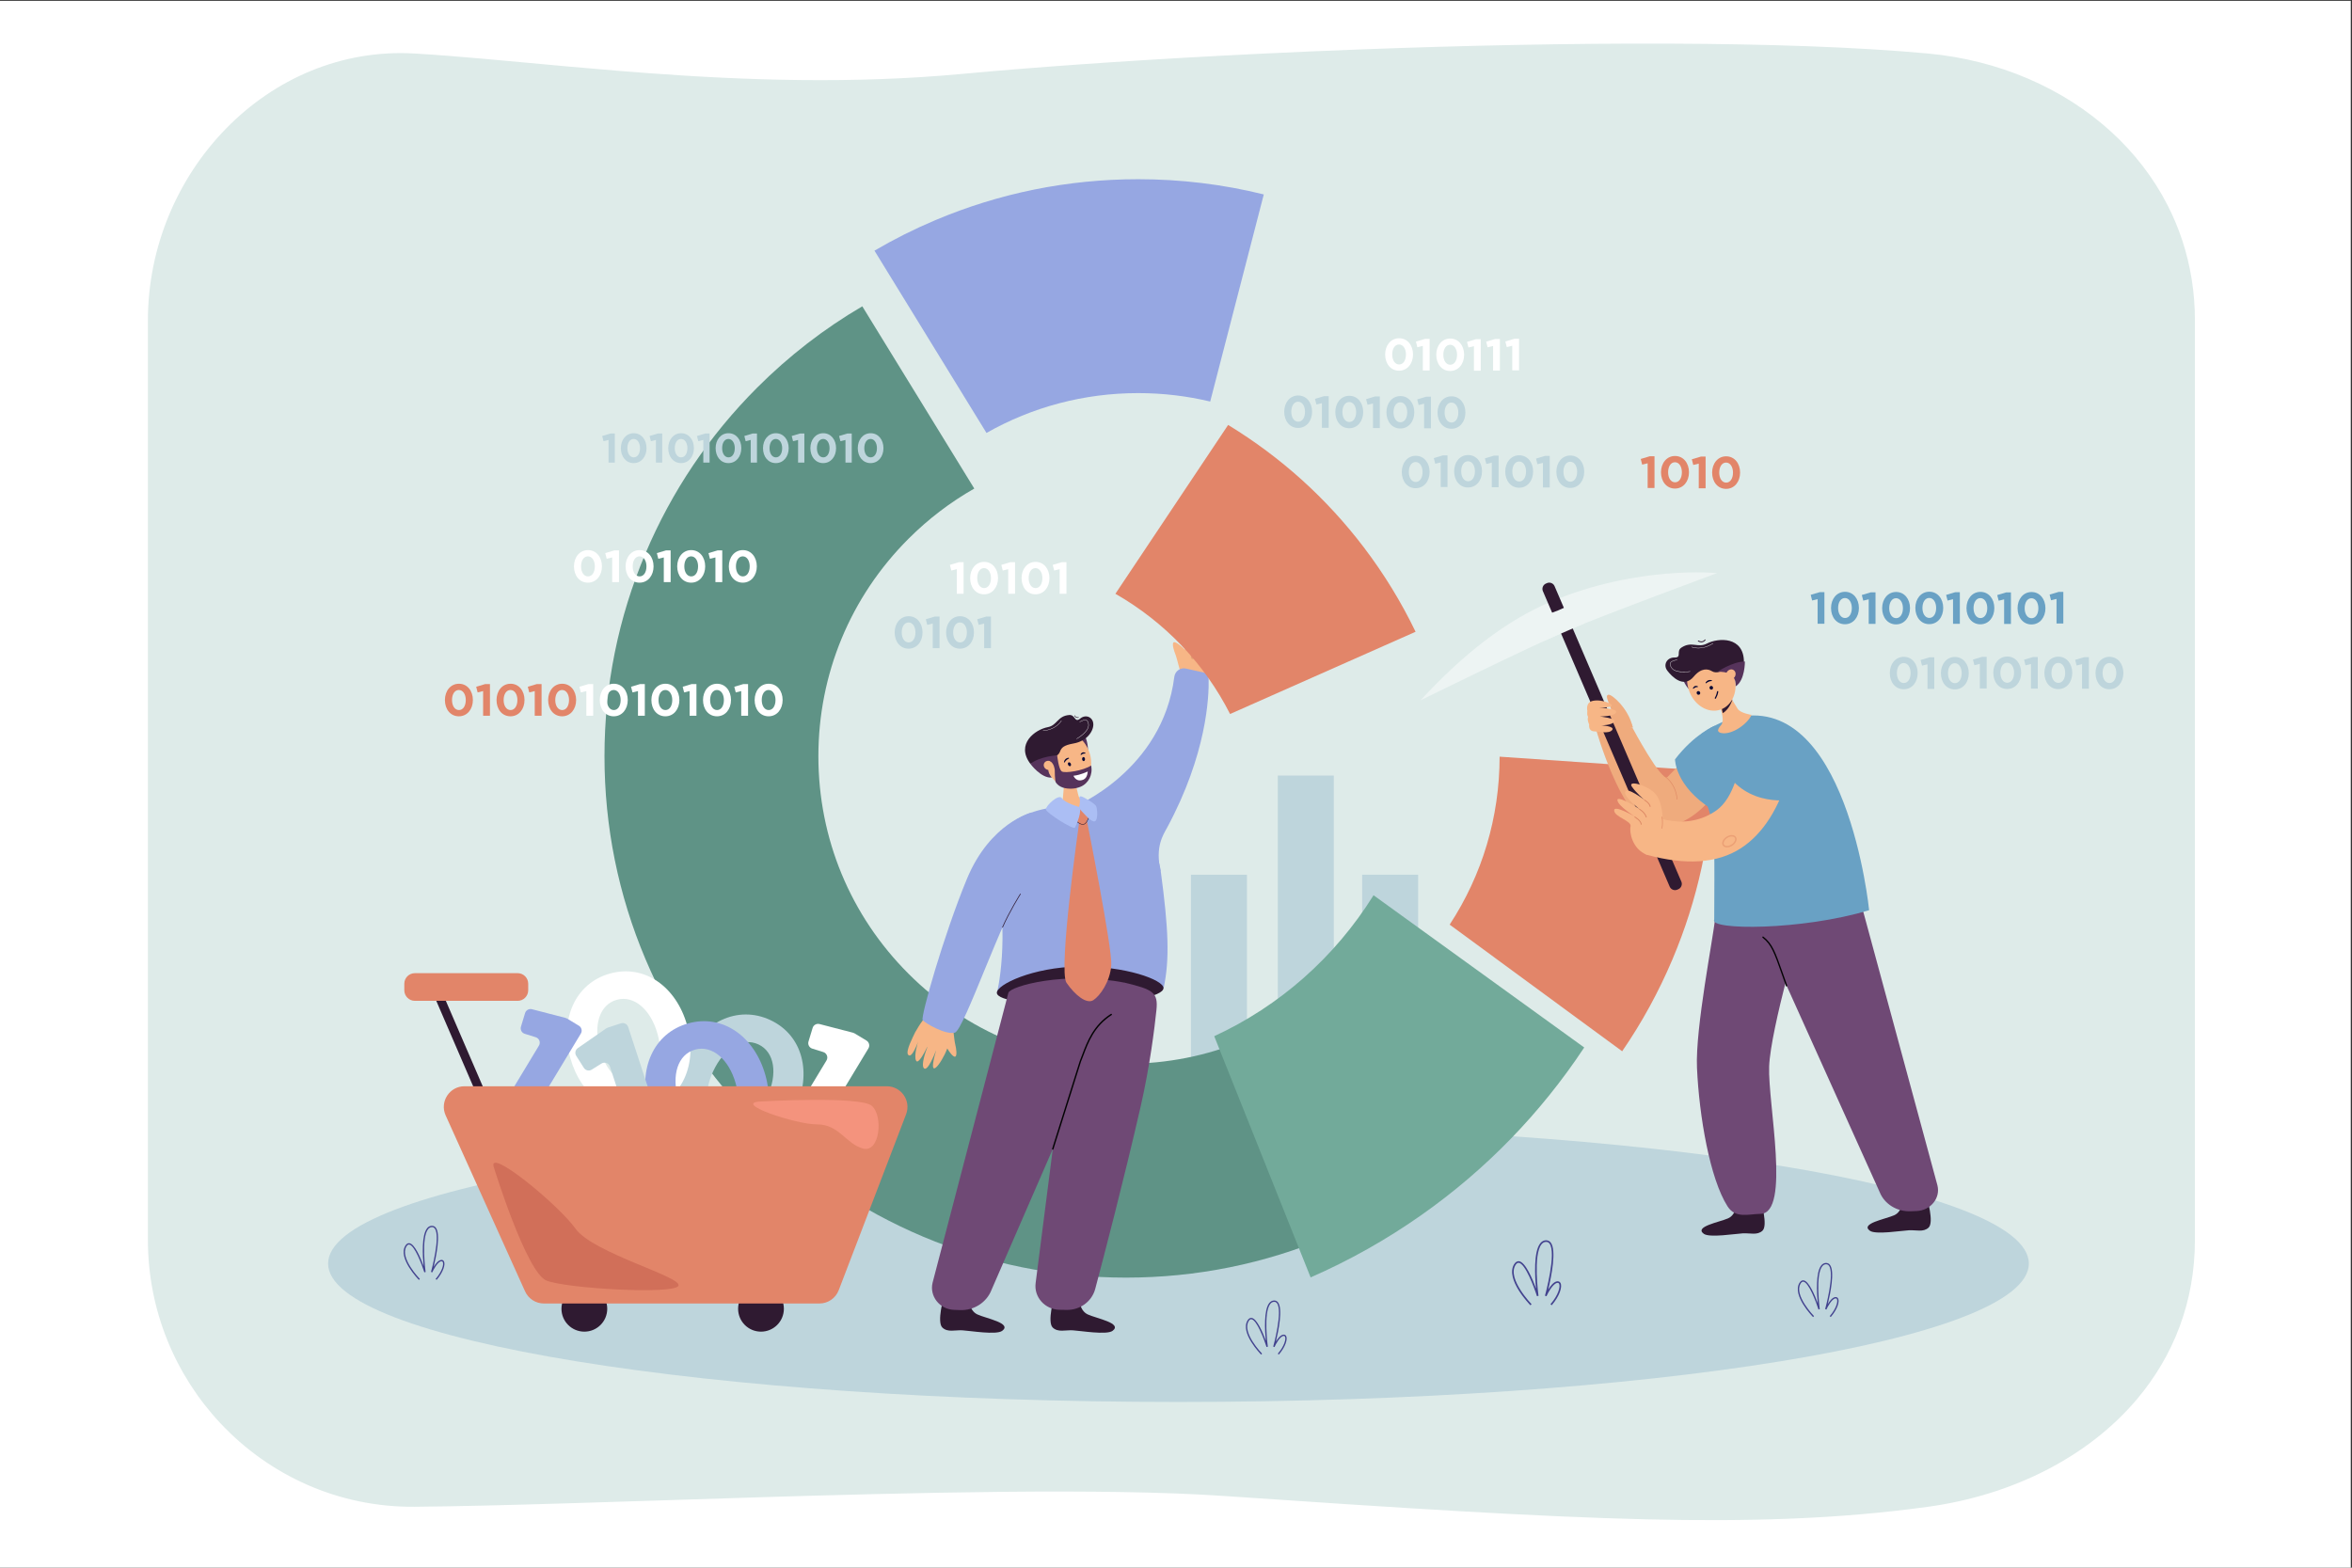 <?xml version="1.0" encoding="UTF-8" standalone="no"?>
<svg
   xmlns:dc="http://purl.org/dc/elements/1.1/"
   xmlns:cc="http://creativecommons.org/ns#"
   xmlns:rdf="http://www.w3.org/1999/02/22-rdf-syntax-ns#"
   xmlns:svg="http://www.w3.org/2000/svg"
   xmlns="http://www.w3.org/2000/svg"
   viewBox="0 0 4000 2666.667"
   height="2666.667"
   width="4000"
   xml:space="preserve"
   id="svg2"
   version="1.1"><rect x="0" y="0" width="4000" height="2666.667" fill="#333333" stroke="none"/><defs
     id="defs6" /><g
     transform="matrix(1.333,0,0,-1.333,0,2666.667)"
     id="g10"><g
       transform="scale(0.1)"
       id="g12"><g
         transform="scale(1.84)"
         id="g14"><path
           id="path16"
           style="fill:#ffffff;fill-opacity:1;fill-rule:nonzero;stroke:none"
           d="M 16300,0 H 0 V 10866.7 H 16300 V 0" /></g><g
         transform="scale(1.718)"
         id="g18"><path
           id="path20"
           style="fill:#deebe9;fill-opacity:1;fill-rule:nonzero;stroke:none"
           d="M 16300,9264.03 V 2435.17 c 0,-464.68 -161.6,-865.17 -430.4,-1183.6 -364.8,-432.205 -927.3,-713.337 -1551.5,-799.116 -335.5,-46.204 -673.6,-75.01 -1039,-88.92 -324.4,-12.452 -670.3,-13.325 -1055,-4.364 -816.7,19.322 -1808.2,82.869 -3139.16,173.826 -219.33,14.955 -471.31,24.15 -746.22,28.746 -550.57,9.311 -1193.49,0.641 -1852.24,-15.305 -159.62,-3.723 -320.12,-8.088 -480.56,-12.512 -106.32,-3.025 -212.56,-6.169 -318.42,-9.427 -313.46,-9.426 -623.52,-19.553 -921.89,-29.155 -159.11,-5.12 -314.91,-10.009 -466.17,-14.665 -25.66,-0.813 -51.2,-1.57 -76.55,-2.327 -430.32,-12.978 -821.13,-23.044 -1142.86,-25.897 -569.67,-5.121 -1083.3,235.627 -1444.73,622.086 -333.05,355.97 -536.99,835.6 -536.99,1360.63 v 6828.86 c 0,1094.97 889.16,2047.07 1981.72,1982.77 323.28,-19.1 694.84,-56.1 1101.56,-93 13.16,-1.2 26.34,-2.4 39.57,-3.6 123.74,-11.1 250.6,-22.2 380.13,-32.7 13.16,-1.1 26.34,-2.2 39.57,-3.2 58.27,-4.7 117.1,-9.3 176.49,-13.6 718.7,-52.9 1513.64,-81.2 2325.85,-5.5 526.94,49 1188.77,96 1907.69,134.3 104.52,5.5 210.2,10.9 316.93,16.1 h 0.11 c 5.94,0.2 11.93,0.5 17.87,0.8 231.72,11.3 467.76,21.4 706.1,30.4 h 0.2 c 3.7,0.1 7.4,0.3 11.1,0.4 1539.5,58.1 3163.3,66.6 4214.9,-30.4 524.7,-48.5 1003.5,-256 1358.9,-580.4 172.3,-157 315.5,-341.5 421.1,-548.7 42.6,-83.4 78.9,-170.69 108.7,-261.3 60.5,-184.36 93.2,-382.78 93.2,-592.37" /></g><g
         transform="scale(1.044)"
         id="g22"><path
           id="path24"
           style="fill:#bed5dc;fill-opacity:1;fill-rule:nonzero;stroke:none"
           d="m 16300,3718.72 h -684.5 V 9682.28 H 16300 V 3718.72" /></g><g
         transform="scale(1.11)"
         id="g26"><path
           id="path28"
           style="fill:#bed5dc;fill-opacity:1;fill-rule:nonzero;stroke:none"
           d="m 16300,3495.96 h -643.6 V 7966.53 H 16300 V 3495.96" /></g><path
         id="path30"
         style="fill:#bed5dc;fill-opacity:1;fill-rule:nonzero;stroke:none"
         d="m 15908.7,3880.5 h -714.3 v 4962.3 h 714.3 V 3880.5" /><g
         transform="scale(1.588)"
         id="g32"><path
           id="path34"
           style="fill:#bed5dc;fill-opacity:1;fill-rule:nonzero;stroke:none"
           d="m 16300,2443.84 c 0,-614.16 -3058.7,-1112.06 -6831.98,-1112.06 -3773.21,0 -6831.99,497.9 -6831.99,1112.06 0,614.09 3058.78,1111.99 6831.99,1111.99 3773.28,0 6831.98,-497.9 6831.98,-1111.99" /></g><g
         transform="scale(1.218)"
         id="g36"><path
           id="path38"
           style="fill:#5f9386;fill-opacity:1;fill-rule:nonzero;stroke:none"
           d="m 14492.5,6739.01 c -120.5,-183.92 -260.9,-356.67 -420,-515.87 -608.6,-608.57 -1417.8,-943.65 -2278.3,-943.65 -860.6,0 -1669.6,335.08 -2278.2,943.65 -608.49,608.48 -943.57,1417.55 -943.57,2278.15 0,860.66 335.08,1669.71 943.57,2278.21 208.38,208.4 440.17,384.6 689.5,526.4 l -1173.11,1909.3 c -400.1,-234.4 -768.51,-519.3 -1100.66,-851.4 -501.3,-501.3 -894.94,-1085.3 -1170.1,-1736 -285.18,-674.07 -429.78,-1389.54 -429.78,-2126.51 0,-736.86 144.6,-1452.33 429.78,-2126.42 275.16,-650.61 668.8,-1234.63 1170.1,-1735.96 501.29,-501.35 1085.31,-895.04 1735.92,-1170.18 674.15,-285.07 1389.75,-429.74 2126.55,-429.74 736.9,0 1452.4,144.67 2126.5,429.74 650.6,275.14 1234.7,668.83 1736,1170.18 239.4,239.41 454.1,497.55 643.3,772.94 l -1807.5,1327.16" /></g><g
         transform="scale(1.341)"
         id="g40"><path
           id="path42"
           style="fill:#e28569;fill-opacity:1;fill-rule:nonzero;stroke:none"
           d="m 16300,7578.02 c -17.2,-619.17 -147.6,-1220.46 -388.3,-1789.33 -130.6,-308.73 -290.5,-600.92 -478.4,-874.47 l -1641.2,1205.13 c 308.9,470.97 475,1021.87 475.3,1598.19 L 16300,7578.02" /></g><g
         transform="scale(1.24)"
         id="g44"><path
           id="path46"
           style="fill:#72aa9a;fill-opacity:1;fill-rule:nonzero;stroke:none"
           d="m 16300,5353.33 c -449,-677.85 -1011.9,-1257.27 -1675,-1723.91 -359.9,-253.24 -741,-467.6 -1140.2,-642.03 l -991.7,2482.27 c 671.3,310.21 1238.7,808.55 1639.3,1450.42 L 16300,5353.33" /></g><g
         transform="scale(1.087)"
         id="g48"><path
           id="path50"
           style="fill:#96a7e2;fill-opacity:1;fill-rule:nonzero;stroke:none"
           d="m 14833.3,16121.4 -629,-2431.4 c -273.6,65.4 -556.9,99 -845.2,99 -634.3,0 -1243.6,-162.5 -1780.5,-467.7 l -1314.8,2139.9 c 228.3,134 465.9,253.1 712,357.2 755.5,319.5 1557.4,481.6 2383.3,481.6 501.9,0 995,-59.9 1474.2,-178.6" /></g><g
         transform="scale(1.278)"
         id="g52"><path
           id="path54"
           style="fill:#efab7d;fill-opacity:1;fill-rule:nonzero;stroke:none"
           d="m 16300,8390.78 c 0,0 -47.9,197.38 -268.1,138.19 -220.3,-59.21 78.1,-197.1 78.1,-197.1 l 190,58.91" /></g><g
         transform="scale(1.352)"
         id="g56"><path
           id="path58"
           style="fill:#efab7d;fill-opacity:1;fill-rule:nonzero;stroke:none"
           d="m 15065.7,7896.84 c 0,0 227.3,-796 499.9,-880.66 420.2,-130.43 734.4,457.99 734.4,457.99 l -239,322.93 c 0,0 -115.6,-120.8 -325.4,-333.87 -53.3,-54.19 -331.7,466.24 -331.7,466.24 l -338.2,-32.63" /></g><g
         transform="scale(1.278)"
         id="g60"><path
           id="path62"
           style="fill:#efab7d;fill-opacity:1;fill-rule:nonzero;stroke:none"
           d="m 16300,8390.78 c -42.8,190.37 -208.3,330.29 -241.5,326.01 -47.1,-6.03 18.4,-96.87 35.3,-183.5 14.5,-74.94 0.5,-134.18 0.5,-134.18 l 205.7,-8.33" /></g><g
         transform="scale(1.384)"
         id="g64"><path
           id="path66"
           style="fill:#2f1a31;fill-opacity:1;fill-rule:nonzero;stroke:none"
           d="m 16007.7,3367.49 c 0,0 3,-110.89 -77.4,-146.43 -80.3,-35.54 -316.3,-76.28 -223.7,-142.82 53.1,-38.14 291.7,0.94 359.5,4.56 67.7,3.61 132.8,-20.02 180.9,24.05 53,48.55 -14.5,272.56 -14.5,272.56 0,0 -57,-30.99 -109.7,-32.5 -75.9,-2.17 -115.1,20.58 -115.1,20.58" /></g><g
         transform="scale(1.411)"
         id="g68"><path
           id="path70"
           style="fill:#6f4975;fill-opacity:1;fill-rule:nonzero;stroke:none"
           d="m 16178.9,6061.74 c -255.3,-9.5 -659.8,-49.84 -672.2,-197.93 -12.6,-151.69 -178.7,-984.56 -162.6,-1343.19 19.8,-440.29 117.6,-1003.92 276.3,-1252.67 72.2,-113.06 190.3,-69.39 297.4,-67.98 276.4,3.69 66,999.74 78.9,1333.48 13.1,340.2 303.3,1327.67 303.3,1327.67 l -121.1,200.62" /></g><g
         transform="scale(1.514)"
         id="g72"><path
           id="path74"
           style="fill:#2f1a31;fill-opacity:1;fill-rule:nonzero;stroke:none"
           d="m 16032.7,3104.27 c 0,0 2.7,-101.39 -70.8,-133.89 -73.4,-32.5 -289.1,-69.75 -204.5,-130.59 48.6,-34.87 266.8,0.93 328.7,4.16 62,3.31 121.4,-18.29 165.5,22.07 48.4,44.32 -13.4,249.15 -13.4,249.15 0,0 -52.1,-28.27 -100.3,-29.72 -69.4,-1.98 -105.2,18.82 -105.2,18.82" /></g><g
         transform="scale(1.519)"
         id="g76"><path
           id="path78"
           style="fill:#6f4975;fill-opacity:1;fill-rule:nonzero;stroke:none"
           d="m 14688.8,5593.28 1099,-2438.38 c 40.3,-100.3 144.6,-164.93 259.3,-160.65 l 50.1,1.84 c 118,4.41 202.8,108.85 175.5,216.13 L 15649,5513.71 c -15,51.6 -460.3,174.67 -960.2,79.57" /></g><g
         transform="scale(1.399)"
         id="g80"><path
           id="path82"
           style="fill:#020202;fill-opacity:1;fill-rule:nonzero;stroke:none"
           d="m 16293.1,5301.07 c -2.5,0 -4.8,1.57 -5.7,4 -15.5,42.94 -29.1,81.82 -41.2,116.19 -65.5,186.21 -92.6,263.24 -172.6,325.33 -2.6,2.08 -3.1,5.87 -1,8.51 2,2.71 5.9,3.14 8.5,1.14 82.8,-64.31 110.2,-142.34 176.6,-330.98 12.1,-34.3 25.7,-73.17 41.2,-116.04 1.1,-3.15 -0.5,-6.65 -3.7,-7.79 -0.7,-0.22 -1.4,-0.36 -2.1,-0.36" /></g><g
         transform="scale(1.463)"
         id="g84"><path
           id="path86"
           style="fill:#69a1c4;fill-opacity:1;fill-rule:nonzero;stroke:none"
           d="m 14668,6898.17 c 0,0 -88.4,225.01 253.8,429.9 l 0.4,0.19 c 61.9,31.17 121,62.37 186.7,80 996.9,267.06 1191.1,-1673.21 1191.1,-1673.21 -586.1,-177.95 -1401.9,-175.9 -1350.9,-82.07 0,524.85 17.3,814.47 -62.6,998.51 -25,57.61 -218.5,246.68 -218.5,246.68" /></g><g
         transform="scale(1.354)"
         id="g88"><path
           id="path90"
           style="fill:#69a1c4;fill-opacity:1;fill-rule:nonzero;stroke:none"
           d="m 16158.4,7935.83 c 0,0 -191,-76.67 -375.3,-317.62 0,0 0,-251.85 346.3,-469.23 170.6,-107.07 29,786.85 29,786.85" /></g><g
         transform="scale(1.371)"
         id="g92"><path
           id="path94"
           style="fill:#f7b686;fill-opacity:1;fill-rule:nonzero;stroke:none"
           d="m 15930.9,8382.75 51.8,-241.79 28.2,-131.19 2.9,-13.87 9.9,-45.97 c 6.7,-31.19 13.7,-67.46 -2.3,-100.15 -6.5,-13.27 -73,-69.52 2.1,-81.93 93.4,-15.44 235.9,81.13 276.5,169.99 -0.4,-0.01 -103.8,14.84 -129.7,56.68 l -79.8,129.25 -23.1,37.67 -136.5,221.31" /></g><g
         transform="scale(1.356)"
         id="g96"><path
           id="path98"
           style="fill:#2f1a31;fill-opacity:1;fill-rule:nonzero;stroke:none"
           d="m 16199.8,8116.98 -3.7,-14.56 3,-14.03 10,-46.5 c 66.8,39.52 90.9,128.26 90.9,128.26 l -100.2,-53.17" /></g><g
         transform="scale(1.325)"
         id="g100"><path
           id="path102"
           style="fill:#56335b;fill-opacity:1;fill-rule:nonzero;stroke:none"
           d="m 16190.4,8598.94 c 0,0 12.4,-63.05 61,-126.17 48.6,-63.13 36.5,143.96 36.5,143.96 l -97.5,-17.79" /></g><g
         transform="scale(1.361)"
         id="g104"><path
           id="path106"
           style="fill:#f7b686;fill-opacity:1;fill-rule:nonzero;stroke:none"
           d="m 15831.1,8229.25 c -46.6,140.6 10.1,285.92 126.7,324.58 116.6,38.67 248.9,-43.96 295.5,-184.56 46.7,-140.6 -10,-285.92 -126.7,-324.59 -116.6,-38.66 -248.9,43.97 -295.5,184.57" /></g><g
         transform="scale(1.365)"
         id="g108"><path
           id="path110"
           style="fill:#2f1a31;fill-opacity:1;fill-rule:nonzero;stroke:none"
           d="M 16169,8411.72 16067.6,8375 c -22.3,-8.08 -47.3,-6.07 -67.5,6.35 -34.8,21.4 -98.1,34.2 -169.5,-51.36 -95.4,-114.2 -205.5,2.22 -246.7,55.94 -42,54.84 -3.6,124.39 67.7,123.07 71.4,-1.32 12.3,58.01 63.7,92.25 96.2,63.96 153.9,-6.08 236.9,37.3 108.9,56.87 347.5,68.71 347.8,-171.32 l -131,-55.51" /></g><g
         transform="scale(1.34)"
         id="g112"><path
           id="path114"
           style="fill:#060633;fill-opacity:1;fill-rule:nonzero;stroke:none"
           d="m 16245.1,8422.39 c -1.4,-0.46 -2.9,-0.32 -4.1,0.51 -2.1,1.39 -2.7,4.22 -1.3,6.32 0.8,1.25 17.2,31.81 56.3,22.84 2.4,-0.56 4,-2.94 3.5,-5.42 -0.5,-2.48 -2.9,-3.52 -5.4,-3.55 -25.4,-0.33 -46.1,-17.89 -46.8,-18.92 -0.5,-0.85 -1.3,-1.46 -2.2,-1.78" /></g><g
         transform="scale(1.329)"
         id="g116"><path
           id="path118"
           style="fill:#060633;fill-opacity:1;fill-rule:nonzero;stroke:none"
           d="m 16257.3,8439.05 c -1,-0.35 -2.2,-0.09 -3.3,0.83 -1.7,1.55 -2.4,4.39 -1.4,6.35 0.6,1.15 12,29.85 43.9,17.72 2.1,-0.76 3.5,-3.24 3.2,-5.63 -0.2,-2.4 -2.1,-3.22 -4.1,-3.04 -20.4,1.82 -36.1,-13.72 -36.5,-14.67 -0.5,-0.8 -1.1,-1.33 -1.8,-1.56" /></g><g
         transform="scale(1.366)"
         id="g120"><path
           id="path122"
           style="fill:#56335b;fill-opacity:1;fill-rule:nonzero;stroke:none"
           d="m 16297,8465.67 c 0,0 3,-176.16 -86.5,-232.48 0,0 23.4,146.67 -170.1,135.5 0,0 136.7,94.9 256.6,96.98" /></g><g
         transform="scale(1.359)"
         id="g124"><path
           id="path126"
           style="fill:#f7b686;fill-opacity:1;fill-rule:nonzero;stroke:none"
           d="m 16285.9,8364.81 c -14,-22.77 -41.9,-31.04 -62.3,-18.47 -20.3,12.57 -25.4,41.23 -11.3,64 14,22.77 41.9,31.04 62.3,18.47 20.3,-12.58 25.4,-41.23 11.3,-64" /></g><g
         transform="scale(1.335)"
         id="g128"><path
           id="path130"
           style="fill:#2f1a31;fill-opacity:1;fill-rule:nonzero;stroke:none"
           d="m 16259.2,8845.21 c -8.9,0 -19.1,2.41 -30.7,8.91 -2.1,1.21 -2.9,3.9 -1.7,6.13 1.1,2.33 3.8,2.97 6.1,1.67 38.3,-21.44 57.4,7.71 58.3,9.01 1.2,2.22 4.1,2.69 6.1,1.39 2.1,-1.39 2.7,-4.18 1.4,-6.21 -0.2,-0.29 -13.9,-20.9 -39.5,-20.9" /></g><g
         transform="scale(1.323)"
         id="g132"><path
           id="path134"
           style="fill:#ffffff;fill-opacity:1;fill-rule:nonzero;stroke:none"
           d="m 16237.1,8637.96 c -44.5,0 -99.9,8.04 -121.4,44.67 -10.9,18.45 -13.7,32.87 -8.8,44.29 7.9,18.18 33.9,24.08 56.9,29.23 3.4,0.74 6.7,1.49 9.8,2.25 l 0.7,-3 c -3.1,-0.75 -6.5,-1.5 -9.9,-2.35 -22.2,-4.96 -47.3,-10.67 -54.6,-27.34 -4.5,-10.4 -1.7,-23.98 8.6,-41.59 36.4,-61.8 179.6,-38.3 181,-38.21 l 0.6,-3 c -2.6,-0.46 -29.7,-4.95 -62.9,-4.95" /></g><g
         transform="scale(1.341)"
         id="g136"><path
           id="path138"
           style="fill:#ffffff;fill-opacity:1;fill-rule:nonzero;stroke:none"
           d="m 16157.8,8749.26 c -39.8,0 -64.8,10.91 -65.3,11.18 l 1.3,2.78 c 0.9,-0.38 91.9,-39.92 204.6,34.65 l 1.6,-2.59 c -55,-36.5 -105.1,-46.02 -142.2,-46.02" /></g><g
         transform="scale(1.331)"
         id="g140"><path
           id="path142"
           style="fill:#060633;fill-opacity:1;fill-rule:nonzero;stroke:none"
           d="m 16294.6,8395.73 c 5.4,-8.4 3.4,-19.3 -4.5,-24.35 -7.8,-5.05 -18.6,-2.32 -24,6.08 -5.4,8.41 -3.4,19.32 4.5,24.37 7.8,5.05 18.6,2.32 24,-6.1" /></g><g
         transform="scale(1.341)"
         id="g144"><path
           id="path146"
           style="fill:#060633;fill-opacity:1;fill-rule:nonzero;stroke:none"
           d="m 16297.6,8377.24 c 2.4,-9.62 -2.9,-19.26 -11.8,-21.54 -9.1,-2.28 -18.3,3.67 -20.8,13.29 -2.4,9.61 2.9,19.26 11.9,21.53 9,2.28 18.3,-3.67 20.7,-13.28" /></g><g
         transform="scale(1.345)"
         id="g148"><path
           id="path150"
           style="fill:#060633;fill-opacity:1;fill-rule:nonzero;stroke:none"
           d="m 16276.6,8246.93 c 11.5,21.64 19.3,39.86 22.4,64.14 1,7.69 -11.1,7.62 -12.1,0 -3.1,-20.91 -10,-40.25 -20.7,-58.05 -3.7,-6.86 6.7,-12.96 10.4,-6.09" /></g><g
         transform="scale(1.344)"
         id="g152"><path
           id="path154"
           style="fill:#edf4f3;fill-opacity:1;fill-rule:nonzero;stroke:none"
           d="m 13485.5,8235.99 c 0,0 1031.8,507.25 1383.8,658.28 352.1,151.03 1430.7,549.07 1430.7,549.07 0,0 -753.5,75.87 -1577.6,-271.24 -423.6,-178.47 -833.1,-497.75 -1236.9,-936.11" /></g><g
         transform="scale(1.317)"
         id="g156"><path
           id="path158"
           style="fill:#2f1a31;fill-opacity:1;fill-rule:nonzero;stroke:none"
           d="m 16258.4,6573.88 -9.9,-4.33 c -28.4,-12.14 -61.6,1.14 -73.7,29.53 l -1228.2,2862.87 c -12.1,28.37 1.1,61.54 29.5,73.71 l 9.9,4.26 c 28.4,12.17 61.6,-1.09 73.7,-29.45 l 1228.2,-2862.89 c 12.1,-28.39 -1.1,-61.56 -29.5,-73.7" /></g><g
         transform="scale(1.24)"
         id="g160"><path
           id="path162"
           style="fill:#edf4f3;fill-opacity:1;fill-rule:nonzero;stroke:none"
           d="m 15801.5,9775.01 c 0,0 286.4,72.47 417.1,178.94 l 81.4,-236.92 -416.5,-180.69 -82,238.67" /></g><g
         transform="scale(1.302)"
         id="g164"><path
           id="path166"
           style="fill:#f7b686;fill-opacity:1;fill-rule:nonzero;stroke:none"
           d="m 16293.9,7303.5 c 0,0 6.1,207.79 -82.4,291.37 -88.4,83.5 -264.6,123.39 -220.8,59.92 43.9,-63.45 122.2,-128.98 122.2,-128.98 0,0 -174,132.21 -187.3,78.13 -13.3,-54.08 139.2,-167.7 139.2,-167.7 0,0 -219.7,140.89 -215.7,85.73 4,-55.23 171.7,-161.01 171.7,-161.01 0,0 -209.7,122.83 -203.5,58.85 6,-63.99 173.8,-100.41 160.5,-154.49 -13.3,-54.15 15.5,-223.39 161.4,-278.69 l 154.7,316.87" /></g><g
         transform="scale(1.292)"
         id="g168"><path
           id="path170"
           style="fill:#dd8964;fill-opacity:1;fill-rule:nonzero;stroke:none"
           d="m 16290.9,7514.34 c -3.3,35.37 -56.2,64.79 -56.8,65.1 l 4.4,7.9 c 2.3,-1.24 57.6,-31.97 61.5,-72.3 l -9.1,-0.7" /></g><g
         transform="scale(1.289)"
         id="g172"><path
           id="path174"
           style="fill:#dd8964;fill-opacity:1;fill-rule:nonzero;stroke:none"
           d="m 16291.3,7426.81 c -15.4,51.05 -68.1,79.13 -68.7,79.44 l 4.3,8.07 c 2.3,-1.24 56.6,-30.1 73.1,-84.8 l -8.7,-2.71" /></g><g
         transform="scale(1.285)"
         id="g176"><path
           id="path178"
           style="fill:#dd8964;fill-opacity:1;fill-rule:nonzero;stroke:none"
           d="m 16291,7379 c -0.5,38.13 -63.8,73.07 -64.5,73.46 l 4.4,7.94 c 2.7,-1.48 68.6,-37.9 69.1,-81.24 l -9,-0.16" /></g><g
         transform="scale(1.405)"
         id="g180"><path
           id="path182"
           style="fill:#f7b686;fill-opacity:1;fill-rule:nonzero;stroke:none"
           d="m 14923.3,6603.93 52.4,205.59 c 14.5,39.72 83.5,-0.15 123.3,-10.54 202.2,-53.03 368.5,-4.77 485.6,78.02 162.7,115.04 210.5,382.69 243.6,555.24 17.1,88.3 64.2,143.96 184.5,154.24 49.9,4.26 91.3,0.72 196.2,-41.29 50.7,-20.3 91.1,-50.63 85.8,-96.22 -8.2,-71.36 -18.3,-126.62 -53.9,-250.23 -84.6,-293.55 -228,-531.46 -431.3,-663.58 -216,-140.38 -505,-156.04 -853.4,-60.72 -42.8,11.75 -48.4,86.63 -32.8,129.49" /></g><g
         transform="scale(1.36)"
         id="g184"><path
           id="path186"
           style="fill:#eba075;fill-opacity:1;fill-rule:nonzero;stroke:none"
           d="m 16200.9,6758.39 c -5,0 -9.8,0.59 -14.4,1.7 -11.2,2.79 -20.1,8.89 -25.3,17.72 -14.2,24.2 1.9,60.01 36.7,81.63 15.6,9.78 32.7,14.93 48.2,14.93 5,0 9.8,-0.59 14.3,-1.69 11.4,-2.79 20.2,-8.97 25.3,-17.94 14.3,-24.05 -1.9,-59.87 -36.6,-81.49 -15.7,-9.64 -32.8,-14.86 -48.2,-14.86 m 45,102.45 c -12.7,0 -27.4,-4.41 -40.8,-12.94 -27.6,-16.99 -42.3,-46.04 -32.3,-63.18 4.2,-7.13 11.6,-10.29 17,-11.54 3.6,-0.96 7.5,-1.47 11.5,-1.47 12.7,0 27.3,4.7 40.7,13.01 27.6,17.06 42.3,46.04 32.2,63.32 -4.3,7.06 -11.6,10.15 -17,11.55 -3.5,0.81 -7.3,1.25 -11.3,1.25" /></g><g
         transform="scale(1.266)"
         id="g188"><path
           id="path190"
           style="fill:#f7b686;fill-opacity:1;fill-rule:nonzero;stroke:none"
           d="m 15996.7,8637.48 c 0,0 -21.2,82.52 54,99.7 96,21.88 238.3,-43.04 177.8,-57.74 -53.7,-13.03 -112.2,-12.71 -112.2,-12.71 0,0 183.7,-2.89 169.5,-45.43 -14.3,-42.55 -164,-41.5 -164,-41.5 0,0 173.3,-17.8 146.8,-53.38 -26.6,-35.57 -131.7,-36.64 -131.7,-36.64 0,0 141.3,-6.08 109.5,-46.65 -31.8,-40.58 -133.2,-14.71 -178.5,-13.48 -42.8,1.15 -56.4,29.01 -53.3,70.08 0,0 -20.7,43.22 -11.7,69.37 3.4,10.03 -6.2,20.34 -7.1,27.81 -1.6,14.31 0.9,40.57 0.9,40.57" /></g><g
         transform="scale(1.313)"
         id="g192"><path
           id="path194"
           style="fill:#e08b65;fill-opacity:1;fill-rule:nonzero;stroke:none"
           d="m 16296.7,7466.32 c -1.6,0 -2.9,1.21 -3.1,2.81 -16.2,162.15 -124,223.13 -125.2,223.69 -1.5,0.85 -2,2.74 -1.2,4.25 0.8,1.51 2.7,1.7 4.2,1.22 1.1,-0.66 111.8,-63.04 128.4,-228.62 0.2,-1.83 -1.8,-3.43 -3.1,-3.35" /></g><g
         transform="scale(1.302)"
         id="g196"><path
           id="path198"
           style="fill:#e08b65;fill-opacity:1;fill-rule:nonzero;stroke:none"
           d="m 16285.8,7243.59 -0.5,0.15 c -1.7,0.23 -2.9,1.85 -2.6,3.62 10.9,63.27 0.2,109.49 0,109.88 -0.4,1.76 0.7,3.45 2.3,3.84 1.6,0.31 3.3,-0.62 3.8,-2.31 0.5,-1.99 11.2,-47.84 0,-112.57 -0.2,-1.46 -1.5,-2.61 -3,-2.61" /></g><g
         transform="scale(1.411)"
         id="g200"><path
           id="path202"
           style="fill:#69a1c4;fill-opacity:1;fill-rule:nonzero;stroke:none"
           d="m 15627.4,7165.76 c 0,0 99.3,492.26 377.6,436.51 278.3,-55.75 295,-216.05 295,-216.05 l -50.9,-432.99 c 0,0 -392.5,-97.05 -621.7,212.53" /></g><g
         transform="scale(1.218)"
         id="g204"><path
           id="path206"
           style="fill:#bed5dc;fill-opacity:1;fill-rule:nonzero;stroke:none"
           d="m 16007.2,2753.66 c 0,0 -229.8,234.73 -150.7,368.42 79,133.7 212.5,-287.17 212.5,-287.17 0,0 -69.2,497.69 74.1,506.31 143.3,8.62 0,-506.31 0,-506.31 0,0 53.1,120.07 104.9,127.54 52,7.39 37.1,-101.85 -55.5,-208.79 h -185.3" /></g><g
         transform="scale(1.223)"
         id="g208"><path
           id="path210"
           style="fill:#42428e;fill-opacity:1;fill-rule:nonzero;stroke:none"
           d="m 15965.6,2737.79 c -10.8,11.04 -263.1,271.74 -171.6,426.46 14.5,24.46 32.3,34.84 51.6,33.62 67.2,-7.77 140.7,-182.61 178.7,-286.79 -12.6,130.18 -27,387.62 44.3,474.55 15.4,18.88 34.3,29.19 56,30.5 21.5,0.32 38.6,-6.38 51.8,-22.57 64.1,-79.49 6.2,-360.64 -25.6,-492.05 23.7,38.51 57.4,81.45 91.9,86.44 15.7,1.88 29.2,-3.68 36.4,-17.18 20.9,-38.11 -7.8,-135.58 -91.8,-232.57 l -12.7,10.96 c 82.6,95.35 105.3,185.39 89.8,213.6 -3.9,7.2 -10,9.73 -19.4,8.59 -44.3,-6.46 -96,-102.71 -112.2,-139.19 l -15.7,5.56 c 1.2,4.5 123.8,449.28 46.3,545.29 -9.8,11.86 -21.8,17.25 -37.7,16.35 -17.2,-1.06 -31.6,-8.91 -44.1,-24.37 -90.2,-110.07 -32.5,-533.99 -31.9,-538.41 l -16.3,-3.6 c -29.8,94.21 -122.2,340.44 -189.5,348.12 -13,0.9 -24.5,-6.87 -35.5,-25.35 -85,-143.68 166.6,-403.57 169.2,-406.18 l -12,-11.78" /></g><g
         transform="scale(1.005)"
         id="g212"><path
           id="path214"
           style="fill:#bed5dc;fill-opacity:1;fill-rule:nonzero;stroke:none"
           d="m 16004.4,2713.55 c 0,0 -232.1,237 -152.2,371.98 79.8,134.97 214.6,-289.96 214.6,-289.96 0,0 -69.9,502.47 74.7,511.23 144.8,8.66 0,-511.23 0,-511.23 0,0 53.7,121.24 106,128.7 52.5,7.57 37.5,-102.72 -56,-210.72 h -187.1" /></g><g
         transform="scale(1.008)"
         id="g216"><path
           id="path218"
           style="fill:#42428e;fill-opacity:1;fill-rule:nonzero;stroke:none"
           d="m 15962.3,2697.66 c -10.9,11.11 -265.7,274.22 -173.2,430.62 13.3,22.61 29.2,34.01 47.2,34.01 1.6,0 3.2,0 4.9,-0.19 67.9,-7.74 142,-184.27 180.4,-289.5 -12.7,131.41 -27.3,391.35 44.6,479.12 15.7,19.04 34.8,29.36 56.7,30.74 20.8,1.99 38.8,-6.34 52.1,-22.81 64.9,-80.23 6.4,-363.87 -25.7,-496.76 24,38.97 57.9,82.31 92.7,87.27 16.9,2.08 29.5,-3.77 36.9,-17.26 21.1,-38.58 -7.9,-137.06 -92.8,-234.85 l -12.7,11.01 c 83.4,96.3 106.2,187.15 90.6,215.81 -3.9,7.24 -10.1,10.51 -19.6,8.53 -44.8,-6.35 -96.9,-103.54 -113.3,-140.63 l -15.9,5.75 c 1.3,4.46 125,453.63 46.7,550.52 -9.7,12 -21.3,17.95 -38,16.46 -17.3,-0.99 -31.9,-9.12 -44.6,-24.49 -90.9,-111.08 -32.7,-539.22 -32.1,-543.68 l -16.5,-3.67 c -30.1,95.11 -123.3,343.84 -191.4,351.58 -13,2.08 -24.7,-6.85 -35.7,-25.59 -85.8,-145.19 168.2,-407.51 170.7,-410.19 l -12,-11.8" /></g><g
         transform="scale(1.436)"
         id="g220"><path
           id="path222"
           style="fill:#bed5dc;fill-opacity:1;fill-rule:nonzero;stroke:none"
           d="m 16093.3,2230.94 c 0,0 -162.3,165.77 -106.5,260.18 55.9,94.4 150.1,-202.81 150.1,-202.81 0,0 -48.8,351.45 52.3,357.51 101.3,6.12 0,-357.51 0,-357.51 0,0 37.6,84.8 74.2,90.02 36.6,5.22 26.2,-71.92 -39.3,-147.39 h -130.8" /></g><g
         transform="scale(1.44)"
         id="g224"><path
           id="path226"
           style="fill:#42428e;fill-opacity:1;fill-rule:nonzero;stroke:none"
           d="m 16063.6,2221.06 c -7.6,7.77 -186,192 -121.3,301.52 9.4,15.83 20.5,23.81 33.1,23.81 1.1,0 2.2,0 3.4,-0.14 47.5,-5.41 99.4,-129.02 126.3,-202.7 -8.9,92.01 -19.1,274.02 31.3,335.48 10.9,13.33 24.2,20.55 39.6,21.53 14.8,0.41 27.3,-4.45 36.6,-16.04 45.4,-56.12 4.4,-254.72 -18.1,-347.77 16.8,27.29 40.6,57.63 64.9,61.11 11.5,1.45 20.7,-2.64 25.9,-12.16 14.7,-27.01 -5.6,-95.9 -65,-164.37 l -8.9,7.71 c 58.3,67.36 74.4,130.97 63.5,150.97 -2.7,5.07 -7.1,7.15 -13.8,6.11 -31.3,-4.45 -67.8,-72.5 -79.3,-98.47 l -11.2,3.96 c 0.9,3.19 87.6,317.7 32.8,385.54 -6.3,7.85 -14.3,11.6 -24.2,11.6 -0.8,0 -1.6,0 -2.5,-0.07 -12.1,-0.69 -22.3,-6.39 -31.1,-17.15 -63.8,-77.78 -23,-377.56 -22.6,-380.68 l -11.5,-2.58 c -21.1,66.6 -86.4,240.76 -134,246.18 -0.7,0.07 -1.4,0.14 -2,0.14 -8.3,0 -15.8,-5.9 -22.9,-18.06 -60.2,-101.73 117.7,-285.34 119.4,-287.21 l -8.4,-8.26" /></g><path
         id="path228"
         style="fill:#bed5dc;fill-opacity:1;fill-rule:nonzero;stroke:none"
         d="m 5327.91,3678.3 c 0,0 -233.07,238 -152.87,373.7 80.19,135.6 215.52,-291.3 215.52,-291.3 0,0 -70.17,504.8 75.18,513.5 145.35,8.8 0,-513.5 0,-513.5 0,0 53.88,121.7 106.51,129.3 52.63,7.5 37.59,-103.3 -56.39,-211.7 h -187.95" /><path
         id="path230"
         style="fill:#42428e;fill-opacity:1;fill-rule:nonzero;stroke:none"
         d="m 5344.63,3672.2 c -11.03,11.2 -267.9,276.6 -174.69,434.2 14.75,24.9 32.47,37.1 52.61,34.1 68.29,-7.8 143.09,-185.8 181.82,-291.8 -12.82,132.5 -27.45,394.6 45.06,483 15.74,19.3 34.95,29.7 57.07,31 21.44,1 39.29,-6.5 52.68,-22.9 65.38,-80.9 6.32,-367 -26.09,-501 24.17,39.3 58.44,83.1 93.51,88 16.67,3.3 29.75,-3.8 37.19,-17.3 21.25,-38.9 -7.94,-138.1 -93.46,-236.9 l -12.89,11.2 c 84.1,97 107.09,188.6 91.41,217.5 -4.03,7.3 -10.41,10 -19.77,8.7 -45.17,-6.5 -97.79,-104.5 -114.27,-141.7 l -16.05,5.7 c 1.3,4.6 126.05,457.5 47.16,555 -9.8,12.2 -21.51,18.4 -38.42,16.6 -17.42,-1 -32.11,-9.1 -44.87,-24.8 -91.78,-111.9 -33.03,-543.4 -32.48,-547.9 l -16.54,-3.7 c -30.43,95.9 -124.38,346.5 -192.98,354.3 -12.89,2.3 -24.79,-6.9 -35.94,-25.8 -86.64,-146.5 169.55,-410.8 172.09,-413.6 l -12.15,-11.9" /><path
         id="path232"
         style="fill:#f7b686;fill-opacity:1;fill-rule:nonzero;stroke:none"
         d="m 11677.7,6835.8 c 4.4,9.3 9.3,17 14.6,23.6 73.1,129.1 141.7,200 141.7,200 l 151.5,-117.5 c 6,8 14.1,14.5 24,18.5 29.2,11.8 127.6,25.2 136,-5.2 19.2,-70 25.9,-216.6 43.8,-287 7.7,-30.5 26.7,-134.9 -2.4,-146.7 -25.4,-10.2 -79.7,65.5 -101.3,104.6 -72.7,-194.5 -265.4,-445.9 -142.7,-27 l -0.7,0.2 c -16.3,-41.2 -107.1,-270.5 -153.3,-227.1 -40.8,38.3 17.4,205.1 43.5,273.2 l -1.8,0.9 c -32.5,-66.8 -115.2,-226.2 -142.2,-177.3 -33.9,61.5 25.5,245.9 25.5,245.9 0,0 -81,-233.9 -128.8,-167.7 -32.7,45 62.5,224.6 92.6,288.6" /><path
         id="path234"
         style="fill:#f7b686;fill-opacity:1;fill-rule:nonzero;stroke:none"
         d="m 15072.6,11400.6 c -27.6,63 -54.3,202.5 -80.7,266.2 -11.4,27.6 -43.5,123.7 -18.2,141.5 22,15.6 118.5,-62.1 143.9,-95 47,251.9 408.5,37.2 383.8,-48.2 v 0 0 c -5.2,-17.9 -9.8,-33.6 -13.1,-45.4 -2.7,-9.8 -6.1,-18.3 -10,-25.7 -49.6,-140.6 -103.3,-224.1 -103.3,-224.1 0,0 -47.1,-108.4 -165.3,-89.6 -75.3,12 -125.2,92.9 -137.1,120.3" /><path
         id="path236"
         style="fill:#f7b686;fill-opacity:1;fill-rule:nonzero;stroke:none"
         d="m 15117.6,11713.3 c 0,0 108.4,426.7 164.8,406.4 56.3,-20.3 -15,-328.6 -15,-328.6 l -149.8,-77.8" /><path
         id="path238"
         style="fill:#e2a074;fill-opacity:1;fill-rule:nonzero;stroke:none"
         d="m 15287.7,11884.1 c -29.5,-8.4 -56.3,-98.9 -56.3,-98.9 0,0 -70.9,-189.5 -16.4,-190.4 54.4,-0.9 110.9,156.8 110.9,156.8 0,0 -58.6,-218.8 -6.9,-203 51.8,15.8 114.2,182.4 114.2,182.4 0,0 -78.4,-206.8 -18.8,-187.1 59.7,19.8 90.3,118.7 108,170.2 16.7,48.7 -19.7,81.2 -67.9,94 0,0 -40.5,40.6 -74,41 -12.9,0.1 -20.6,15 -28.8,19 -15.6,7.5 -41.7,22.4 -64,16" /><path
         id="path240"
         style="fill:#96a7e2;fill-opacity:1;fill-rule:nonzero;stroke:none"
         d="m 12710.8,9220.9 c 0,0 73.3,431.5 839.4,494.2 590,48.4 1188.2,-299.6 1259.2,-828.5 98.2,-731.5 115.7,-1122.6 36.5,-1491.1 0,0 -1623.6,294.3 -2126.2,-60.6 0,0 172.7,678.8 -21,1636.3 -19.6,97.1 -10.3,172.8 12.1,249.7" /><path
         id="path242"
         style="fill:#96a7e2;fill-opacity:1;fill-rule:nonzero;stroke:none"
         d="m 13702.2,9709.2 c 0,0 1129.1,457.8 1279.8,1657.8 9.2,73.1 77.1,122.4 147.1,106.9 l 220.8,-49.1 c 40.3,-8.9 69.4,-45 70.3,-87.4 4.9,-225.8 -24.8,-956.8 -529.3,-1892.8 -51.8,-96.1 -155,-244.7 -83.1,-556.9 l -1105.6,821.5" /><path
         id="path244"
         style="fill:#2f1a31;fill-opacity:1;fill-rule:nonzero;stroke:none"
         d="m 12718.1,7336.1 c 1,-105.2 476.8,-159.3 1066,-150.1 589.3,9.1 1061.1,105.5 1060.1,210.6 -0.9,105.2 -489.6,283.7 -1078.8,274.5 -589.3,-9.1 -1048.3,-229.9 -1047.3,-335" /><path
         id="path246"
         style="fill:#f7b686;fill-opacity:1;fill-rule:nonzero;stroke:none"
         d="m 13560.6,9820.5 18.2,203.9 5.4,59.3 31.2,348.8 80,-322.8 47.9,-193.8 15.2,-61.4 c 10.3,-41.6 37,-45 74.8,-74.9 15.3,-12.1 112.3,-84.7 31.5,-144.6 -100.7,-74.7 -323.9,-43.4 -423.4,39.5 0.5,0.3 113.2,80.2 119.2,146" /><path
         id="path248"
         style="fill:#56335b;fill-opacity:1;fill-rule:nonzero;stroke:none"
         d="m 13843.9,10610.7 c 0,0 36.4,-74.9 36.7,-178.6 0.3,-103.8 -148.1,119.1 -148.1,119.1 l 111.4,59.5" /><path
         id="path250"
         style="fill:#f7b686;fill-opacity:1;fill-rule:nonzero;stroke:none"
         d="m 13898.2,10406 c -64,186.7 -238,293.9 -388.6,239.3 -150.6,-54.6 -220.8,-250.4 -156.7,-437.1 64,-186.8 238,-294 388.5,-239.3 150.6,54.6 220.8,250.3 156.8,437.1" /><path
         id="path252"
         style="fill:#2f1a31;fill-opacity:1;fill-rule:nonzero;stroke:none"
         d="m 13325.2,10307.1 133.9,44.4 c 29.4,9.7 53.5,32.4 64.4,62.1 18.8,51.3 47.8,81.8 176.5,104.7 163,29 249.4,151.4 249,242.2 -0.5,92.7 -95.6,135 -168.1,74.9 -72.5,-60 -59,51.5 -139.4,45.5 -150.2,-11.2 -153.8,-132.9 -274,-155.1 -157.7,-29.2 -413.2,-212.7 -221.8,-467.5 l 179.5,48.8" /><path
         id="path254"
         style="fill:#060633;fill-opacity:1;fill-rule:nonzero;stroke:none"
         d="m 13637.4,10325 c 1.3,1.3 2,3.1 1.7,5.1 -0.4,3.3 -3.3,5.6 -6.5,5.2 -1.9,-0.2 -46.2,-1.7 -58.2,-53.1 -0.7,-3.2 1.1,-6.5 4.2,-7.3 3.2,-0.9 5.7,1.3 7.2,4.3 14.8,29.7 46.7,43.9 48.2,44.1 1.3,0.2 2.5,0.8 3.4,1.7" /><path
         id="path256"
         style="fill:#060633;fill-opacity:1;fill-rule:nonzero;stroke:none"
         d="m 13628.1,10243.9 c 6.4,-12.8 18.9,-19.3 27.9,-14.5 9,4.8 11.2,19 4.8,31.8 -6.4,12.8 -18.9,19.3 -28,14.5 -9,-4.7 -11.1,-19 -4.7,-31.8" /><path
         id="path258"
         style="fill:#060633;fill-opacity:1;fill-rule:nonzero;stroke:none"
         d="m 13845.9,10388.7 c 1.3,0.5 2.2,1.8 2.5,3.6 0.4,3 -1.3,6.4 -3.9,7.5 -1.5,0.6 -36.1,19.5 -57,-19.6 -1.3,-2.4 -0.7,-6.1 1.6,-8.3 2.2,-2.1 4.6,-1.4 6.5,0.5 18.1,19.1 46.1,16.9 47.3,16.3 1.1,-0.4 2.1,-0.4 3,0" /><path
         id="path260"
         style="fill:#060633;fill-opacity:1;fill-rule:nonzero;stroke:none"
         d="m 13806,10316.8 c 1.2,-14.3 10.4,-25.2 20.5,-24.3 10.1,0.8 17.3,13.2 16.2,27.5 -1.2,14.4 -10.4,25.3 -20.5,24.4 -10.1,-0.9 -17.3,-13.2 -16.2,-27.6" /><path
         id="path262"
         style="fill:#56335b;fill-opacity:1;fill-rule:nonzero;stroke:none"
         d="m 13145.7,10258.3 c 0,0 137.7,-189.3 275,-175.5 0,0 -141.3,136.3 67.1,283.5 0,0 -216.8,-11.7 -342.1,-108" /><path
         id="path264"
         style="fill:#f7b686;fill-opacity:1;fill-rule:nonzero;stroke:none"
         d="m 13358.6,10183.6 c 32.5,-12.5 67.7,1.6 78.6,31.5 10.9,29.9 -6.7,64.3 -39.2,76.8 -32.6,12.5 -67.8,-1.6 -78.6,-31.5 -10.9,-29.9 6.6,-64.3 39.2,-76.8" /><path
         id="path266"
         style="fill:#56335b;fill-opacity:1;fill-rule:nonzero;stroke:none"
         d="m 13487.8,10366.3 c 0,0 17.9,-180.1 59.6,-205.8 41.7,-25.7 274.8,10 373.4,76.1 v 0 c 25,-112.8 -31.9,-229.5 -136.5,-271.8 -34.6,-14 -71.7,-22.2 -110,-23.6 -77.9,-2.8 -157.6,13.3 -203.3,78.3 -14,19.8 -14.1,160 -14.1,160 0,0 -5.9,81.1 -58.9,112.4 0,0 41.6,58.8 89.8,74.4" /><path
         id="path268"
         style="fill:#ffffff;fill-opacity:1;fill-rule:nonzero;stroke:none"
         d="m 13877.2,10160.7 c 0,0 -83.1,-43.7 -181.5,-55.1 0,0 33.1,-88.7 126.8,-49.2 54.5,23 54.7,104.3 54.7,104.3" /><path
         id="path270"
         style="fill:#2f1a31;fill-opacity:1;fill-rule:nonzero;stroke:none"
         d="m 13747.5,10844.1 c -31.8,0 -40.9,29.1 -41,29.5 l 7.6,2.2 c 0.4,-1.3 10.2,-31.1 46.9,-21.9 l 2,-7.7 c -5.7,-1.5 -10.8,-2.1 -15.5,-2.1" /><path
         id="path272"
         style="fill:#ffffff;fill-opacity:1;fill-rule:nonzero;stroke:none"
         d="m 13736.3,10575 -2,3.5 c 1.7,0.9 163,90.8 151.4,183.5 -3.4,26.6 -11.2,42.8 -24,49.7 -20.3,11.4 -49.5,-3.2 -75.4,-15.6 -3.9,-2 -7.8,-3.8 -11.6,-5.5 l -1.7,3.7 c 3.8,1.7 7.6,3.6 11.6,5.4 26.6,12.9 56.9,27.7 78.9,15.6 14.1,-7.6 22.7,-24.9 26.1,-52.8 12,-95.4 -146.5,-183.8 -153.3,-187.5" /><path
         id="path274"
         style="fill:#ffffff;fill-opacity:1;fill-rule:nonzero;stroke:none"
         d="m 13307,10678.5 -0.3,4 c 172.7,13.1 233.7,127.9 234.2,129 l 3.6,-1.7 c -0.6,-1.3 -62.4,-118 -237.5,-131.3" /><path
         id="path276"
         style="fill:#e28569;fill-opacity:1;fill-rule:nonzero;stroke:none"
         d="m 13690.5,9665.7 c 0,0 154.2,66.2 192.4,35.7 38.1,-30.6 0.2,-197.8 -60.8,-216 -61.1,-18.3 -190.2,138.9 -131.6,180.3" /><path
         id="path278"
         style="fill:#2f1a31;fill-opacity:1;fill-rule:nonzero;stroke:none"
         d="m 13769.1,3445.9 c 0,0 -4.1,-162.3 109.3,-214.4 113.4,-52.1 446.7,-111.7 316,-209.1 -75,-55.8 -412,1.4 -507.7,6.7 -95.8,5.2 -187.7,-29.4 -255.7,35.2 -74.7,71.1 20.7,399 20.7,399 0,0 80.5,-45.3 154.9,-47.6 107.2,-3.2 162.5,30.2 162.5,30.2" /><path
         id="path280"
         style="fill:#6f4975;fill-opacity:1;fill-rule:nonzero;stroke:none"
         d="m 14353.9,7464 c 358.3,-85.4 422.9,-125.6 400.4,-346.2 -23.1,-225.8 -84.5,-723.6 -204.2,-1244.6 -213.7,-930.5 -457.6,-1866.6 -576.8,-2315.2 -42.6,-160.5 -192.9,-271.3 -364.1,-268.4 l -92,1.5 c -185.1,3.1 -327.2,161.7 -304.5,339.6 l 391.1,3058.1 28.3,647.3 721.8,127.9" /><path
         id="path282"
         style="fill:#2f1a31;fill-opacity:1;fill-rule:nonzero;stroke:none"
         d="m 12360.9,3445.9 c 0,0 -4.1,-162.3 109.3,-214.4 113.5,-52.1 446.8,-111.7 316,-209.1 -75,-55.8 -412,1.4 -507.7,6.7 -95.7,5.2 -187.6,-29.4 -255.6,35.2 -74.8,71.1 20.7,399 20.7,399 0,0 80.5,-45.3 154.8,-47.6 107.2,-3.2 162.5,30.2 162.5,30.2" /><path
         id="path284"
         style="fill:#6f4975;fill-opacity:1;fill-rule:nonzero;stroke:none"
         d="M 14353.9,7464 12650.2,3545.4 c -62.5,-161.2 -224.3,-265.1 -402.1,-258.2 l -77.5,3 c -183.1,7.1 -314.5,174.9 -272.2,347.3 l 967,3698.6 c 23.2,82.9 713.6,280.7 1488.5,127.9" /><path
         id="path286"
         style="fill:#020202;fill-opacity:1;fill-rule:nonzero;stroke:none"
         d="m 13431.7,5334 -2.7,0.4 c -4.6,1.5 -7.2,6.5 -5.8,11.1 l 351.9,1118.1 c 10.6,26.2 20.8,53.3 31.4,81.5 63.2,168.2 142,377.7 366.7,521.7 4.1,2.5 9.6,1.4 12.2,-2.6 2.7,-4.2 1.5,-9.7 -2.6,-12.3 -219.8,-140.8 -297.4,-347.3 -359.7,-513.1 -10.7,-28.3 -20.9,-55.5 -31.4,-81.2 l -351.6,-1117.3 c -1.2,-3.9 -4.6,-6.3 -8.4,-6.3" /><path
         id="path288"
         style="fill:#abbef4;fill-opacity:1;fill-rule:nonzero;stroke:none"
         d="m 13767,9707.6 c 0,0 -180.4,50.5 -219.2,111.8 -38.9,61.3 -210.2,-100.2 -203.9,-144 6.3,-43.9 351.7,-263.5 370.9,-231 19.2,32.5 98.2,224.6 52.2,263.2" /><path
         id="path290"
         style="fill:#e28569;fill-opacity:1;fill-rule:nonzero;stroke:none"
         d="m 13767,9500.4 c 0,0 -268.4,-1878.9 -160.3,-2036.4 108.1,-157.6 257.2,-276.7 342.3,-221.8 85,54.8 213.4,233.9 229,444.8 15.6,210.8 -309.7,1837.9 -309.7,1837.9 l -101.3,-24.5" /><path
         id="path292"
         style="fill:#abbef4;fill-opacity:1;fill-rule:nonzero;stroke:none"
         d="m 13767,9707.6 c 0,0 21.4,69.1 6.2,104.6 0,0 -10.7,31.4 16.2,31.2 27,-0.2 180.2,-93.7 195.3,-124.7 15.2,-31 28.1,-180.6 -18.2,-195.3 -46.3,-14.6 -171.5,137.7 -186,152.6 -14.5,14.9 -13.5,31.6 -13.5,31.6" /><path
         id="path294"
         style="fill:#2f1a31;fill-opacity:1;fill-rule:nonzero;stroke:none"
         d="m 13816,9481.8 c -37.4,0 -70.5,30.6 -72,32 l 4.5,4.7 c 0.3,-0.2 32.8,-30.1 67.6,-30.1 1.9,0 3.8,0.1 5.6,0.2 36.4,3.4 62.2,76.5 62.4,77.3 l 6.2,-2.3 c -1.1,-3.1 -27.5,-77.7 -68,-81.4 -2.1,-0.2 -4.2,-0.4 -6.3,-0.4" /><path
         id="path296"
         style="fill:#96a7e2;fill-opacity:1;fill-rule:nonzero;stroke:none"
         d="m 13161.7,9637.1 c 0,0 -529.2,-129 -826.8,-850.5 -297.7,-721.4 -591.4,-1759.3 -563.3,-1798.1 28.2,-38.8 292.3,-192.4 410.4,-161 118.2,31.4 631.6,1553.1 838.2,1771.7 206.5,218.6 141.5,1037.9 141.5,1037.9" /><path
         id="path298"
         style="fill:#2f1a31;fill-opacity:1;fill-rule:nonzero;stroke:none"
         d="m 12793.4,8167.4 -8.1,3.5 c 86.8,201.1 229.7,428.5 231.2,430.7 l 7.4,-4.7 c -1.4,-2.3 -144,-229.1 -230.5,-429.5" /><g
         transform="scale(1.108)"
         id="g300"><path
           id="path302"
           style="fill:#e28569;fill-opacity:1;fill-rule:nonzero;stroke:none"
           d="m 14141.6,13161 c 606.7,-370.2 1131.2,-842.9 1560.4,-1406.9 233,-306.1 432.7,-632 598,-975.1 l -2136,-947.12 c -292.8,576.32 -746.6,1055.72 -1320.4,1384.72 l 1298,1944.4" /></g><path
         id="path304"
         style="fill:#ffffff;fill-opacity:1;fill-rule:nonzero;stroke:none"
         d="m 7589.09,12777.6 c 0,72.9 -35.59,128 -88.37,128 -52.8,0 -87.24,-53.4 -87.24,-128 0,-73.5 35.02,-128 88.39,-128 53.36,0 87.22,54 87.22,128 z m -266.29,0 c 0,116.5 72.31,207.7 179.07,207.7 106.16,0 177.89,-90.1 177.89,-207.7 0,-116.5 -71.73,-207.8 -179.04,-207.8 -107.31,0 -177.92,90.1 -177.92,207.8" /><path
         id="path306"
         style="fill:#ffffff;fill-opacity:1;fill-rule:nonzero;stroke:none"
         d="m 7810.28,12891.8 -70,-17.2 -18.37,72.3 115.35,34.4 h 60.26 v -404.6 h -87.24 v 315.1" /><path
         id="path308"
         style="fill:#ffffff;fill-opacity:1;fill-rule:nonzero;stroke:none"
         d="m 8247.71,12777.6 c 0,72.9 -35.57,128 -88.37,128 -52.8,0 -87.24,-53.4 -87.24,-128 0,-73.5 35.02,-128 88.39,-128 53.36,0 87.22,54 87.22,128 z m -266.29,0 c 0,116.5 72.31,207.7 179.07,207.7 106.16,0 177.89,-90.1 177.89,-207.7 0,-116.5 -71.73,-207.8 -179.04,-207.8 -107.31,0 -177.92,90.1 -177.92,207.8" /><path
         id="path310"
         style="fill:#ffffff;fill-opacity:1;fill-rule:nonzero;stroke:none"
         d="m 8468.89,12891.8 -70.02,-17.2 -18.36,72.3 115.37,34.4 h 60.26 v -404.6 h -87.25 v 315.1" /><path
         id="path312"
         style="fill:#ffffff;fill-opacity:1;fill-rule:nonzero;stroke:none"
         d="m 8906.32,12777.6 c 0,72.9 -35.58,128 -88.36,128 -52.8,0 -87.24,-53.4 -87.24,-128 0,-73.5 35.02,-128 88.38,-128 53.37,0 87.22,54 87.22,128 z m -266.28,0 c 0,116.5 72.31,207.7 179.06,207.7 106.17,0 177.9,-90.1 177.9,-207.7 0,-116.5 -71.73,-207.8 -179.04,-207.8 -107.31,0 -177.92,90.1 -177.92,207.8" /><path
         id="path314"
         style="fill:#ffffff;fill-opacity:1;fill-rule:nonzero;stroke:none"
         d="m 9127.51,12891.8 -70,-17.2 -18.36,72.3 115.35,34.4 h 60.26 v -404.6 h -87.25 v 315.1" /><path
         id="path316"
         style="fill:#ffffff;fill-opacity:1;fill-rule:nonzero;stroke:none"
         d="m 9564.94,12777.6 c 0,72.9 -35.56,128 -88.36,128 -52.81,0 -87.25,-53.4 -87.25,-128 0,-73.5 35.03,-128 88.39,-128 53.37,0 87.22,54 87.22,128 z m -266.28,0 c 0,116.5 72.31,207.7 179.06,207.7 106.17,0 177.9,-90.1 177.9,-207.7 0,-116.5 -71.73,-207.8 -179.04,-207.8 -107.32,0 -177.92,90.1 -177.92,207.8" /><g
         transform="scale(1.295)"
         id="g318"><path
           id="path320"
           style="fill:#e28569;fill-opacity:1;fill-rule:nonzero;stroke:none"
           d="m 16232.6,10882.7 -54.1,-13.3 -14.1,55.9 89,26.6 h 46.6 v -312.5 h -67.4 v 243.3" /></g><g
         transform="scale(1.322)"
         id="g322"><path
           id="path324"
           style="fill:#e28569;fill-opacity:1;fill-rule:nonzero;stroke:none"
           d="m 16231.4,10573.7 c 0,55.2 -26.9,96.8 -66.8,96.8 -39.9,0 -66,-40.3 -66,-96.8 0,-55.5 26.5,-96.8 66.8,-96.8 40.4,0 66,40.8 66,96.8 z m -201.4,0 c 0,88.2 54.7,157.2 135.4,157.2 80.4,0 134.6,-68.2 134.6,-157.2 0,-88.1 -54.2,-157.1 -135.4,-157.1 -81.2,0 -134.6,68.2 -134.6,157.1" /></g><g
         transform="scale(1.335)"
         id="g326"><path
           id="path328"
           style="fill:#e28569;fill-opacity:1;fill-rule:nonzero;stroke:none"
           d="m 16234.6,10553.5 -52.4,-12.9 -13.8,54.1 86.4,25.8 h 45.2 v -303 h -65.4 v 236" /></g><g
         transform="scale(1.362)"
         id="g330"><path
           id="path332"
           style="fill:#e28569;fill-opacity:1;fill-rule:nonzero;stroke:none"
           d="m 16233.5,10260.2 c 0,53.5 -26.1,93.9 -64.9,93.9 -38.7,0 -64,-39.2 -64,-93.9 0,-53.9 25.7,-94 64.8,-94 39.2,0 64.1,39.6 64.1,94 z m -195.4,0 c 0,85.5 53,152.4 131.3,152.4 78,0 130.6,-66.1 130.6,-152.4 0,-85.5 -52.6,-152.5 -131.4,-152.5 -78.7,0 -130.5,66.1 -130.5,152.5" /></g><path
         id="path334"
         style="fill:#bed5dc;fill-opacity:1;fill-rule:nonzero;stroke:none"
         d="m 7764.02,14390.9 -64.28,-15.8 -16.85,66.4 105.9,31.6 h 55.3 v -371.4 h -80.07 v 289.2" /><path
         id="path336"
         style="fill:#bed5dc;fill-opacity:1;fill-rule:nonzero;stroke:none"
         d="m 8165.52,14286.1 c 0,66.9 -32.66,117.5 -81.11,117.5 -48.46,0 -80.07,-49 -80.07,-117.5 0,-67.4 32.14,-117.5 81.13,-117.5 48.98,0 80.05,49.6 80.05,117.5 z m -244.41,0 c 0,106.9 66.37,190.7 164.36,190.7 97.45,0 163.28,-82.7 163.28,-190.7 0,-106.9 -65.83,-190.7 -164.34,-190.7 -98.5,0 -163.3,82.7 -163.3,190.7" /><path
         id="path338"
         style="fill:#bed5dc;fill-opacity:1;fill-rule:nonzero;stroke:none"
         d="m 8368.55,14390.9 -64.25,-15.8 -16.86,66.4 105.88,31.6 h 55.31 v -371.4 h -80.08 v 289.2" /><path
         id="path340"
         style="fill:#bed5dc;fill-opacity:1;fill-rule:nonzero;stroke:none"
         d="m 8770.05,14286.1 c 0,66.9 -32.64,117.5 -81.1,117.5 -48.47,0 -80.08,-49 -80.08,-117.5 0,-67.4 32.15,-117.5 81.13,-117.5 48.98,0 80.05,49.6 80.05,117.5 z m -244.41,0 c 0,106.9 66.37,190.7 164.36,190.7 97.45,0 163.28,-82.7 163.28,-190.7 0,-106.9 -65.83,-190.7 -164.33,-190.7 -98.5,0 -163.31,82.7 -163.31,190.7" /><path
         id="path342"
         style="fill:#bed5dc;fill-opacity:1;fill-rule:nonzero;stroke:none"
         d="m 8973.08,14390.9 -64.27,-15.8 -16.86,66.4 105.9,31.6 h 55.31 v -371.4 h -80.08 v 289.2" /><path
         id="path344"
         style="fill:#bed5dc;fill-opacity:1;fill-rule:nonzero;stroke:none"
         d="m 9374.58,14286.1 c 0,66.9 -32.66,117.5 -81.1,117.5 -48.47,0 -80.08,-49 -80.08,-117.5 0,-67.4 32.15,-117.5 81.13,-117.5 48.98,0 80.05,49.6 80.05,117.5 z m -244.41,0 c 0,106.9 66.37,190.7 164.36,190.7 97.45,0 163.29,-82.7 163.29,-190.7 0,-106.9 -65.84,-190.7 -164.34,-190.7 -98.5,0 -163.31,82.7 -163.31,190.7" /><path
         id="path346"
         style="fill:#bed5dc;fill-opacity:1;fill-rule:nonzero;stroke:none"
         d="m 9577.61,14390.9 -64.25,-15.8 -16.86,66.4 105.88,31.6 h 55.31 v -371.4 h -80.08 v 289.2" /><path
         id="path348"
         style="fill:#bed5dc;fill-opacity:1;fill-rule:nonzero;stroke:none"
         d="m 9979.12,14286.1 c 0,66.9 -32.64,117.5 -81.11,117.5 -48.47,0 -80.08,-49 -80.08,-117.5 0,-67.4 32.15,-117.5 81.13,-117.5 48.98,0 80.06,49.6 80.06,117.5 z m -244.42,0 c 0,106.9 66.37,190.7 164.36,190.7 97.45,0 163.24,-82.7 163.24,-190.7 0,-106.9 -65.79,-190.7 -164.29,-190.7 -98.5,0 -163.31,82.7 -163.31,190.7" /><path
         id="path350"
         style="fill:#bed5dc;fill-opacity:1;fill-rule:nonzero;stroke:none"
         d="m 10182.1,14390.9 -64.2,-15.8 -16.9,66.4 105.9,31.6 h 55.3 v -371.4 h -80.1 v 289.2" /><path
         id="path352"
         style="fill:#bed5dc;fill-opacity:1;fill-rule:nonzero;stroke:none"
         d="m 10583.6,14286.1 c 0,66.9 -32.6,117.5 -81.1,117.5 -48.4,0 -80.1,-49 -80.1,-117.5 0,-67.4 32.2,-117.5 81.2,-117.5 49,0 80,49.6 80,117.5 z m -244.4,0 c 0,106.9 66.4,190.7 164.4,190.7 97.4,0 163.3,-82.7 163.3,-190.7 0,-106.9 -65.9,-190.7 -164.4,-190.7 -98.5,0 -163.3,82.7 -163.3,190.7" /><path
         id="path354"
         style="fill:#bed5dc;fill-opacity:1;fill-rule:nonzero;stroke:none"
         d="m 10786.7,14390.9 -64.3,-15.8 -16.9,66.4 105.9,31.6 h 55.3 v -371.4 h -80 v 289.2" /><path
         id="path356"
         style="fill:#bed5dc;fill-opacity:1;fill-rule:nonzero;stroke:none"
         d="m 11188.2,14286.1 c 0,66.9 -32.7,117.5 -81.1,117.5 -48.5,0 -80.1,-49 -80.1,-117.5 0,-67.4 32.1,-117.5 81.1,-117.5 49,0 80.1,49.6 80.1,117.5 z m -244.5,0 c 0,106.9 66.4,190.7 164.4,190.7 97.5,0 163.3,-82.7 163.3,-190.7 0,-106.9 -65.8,-190.7 -164.3,-190.7 -98.5,0 -163.4,82.7 -163.4,190.7" /><g
         transform="scale(1.106)"
         id="g358"><path
           id="path360"
           style="fill:#ffffff;fill-opacity:1;fill-rule:nonzero;stroke:none"
           d="m 16218.3,13997.9 c 0,65.6 -32.1,115.3 -79.6,115.3 -47.5,0 -78.6,-48.1 -78.6,-115.3 0,-66.2 31.5,-115.3 79.6,-115.3 48.2,0 78.6,48.6 78.6,115.3 z m -239.9,0 c 0,104.9 65.2,187.1 161.3,187.1 95.7,0 160.3,-81.1 160.3,-187.1 0,-105 -64.6,-187.2 -161.3,-187.2 -96.6,0 -160.3,81.2 -160.3,187.2" /></g><g
         transform="scale(1.119)"
         id="g362"><path
           id="path364"
           style="fill:#ffffff;fill-opacity:1;fill-rule:nonzero;stroke:none"
           d="m 16222.3,13933.1 -62.3,-15.3 -16.3,64.3 102.7,30.7 h 53.6 v -360.2 h -77.7 v 280.5" /></g><g
         transform="scale(1.146)"
         id="g366"><path
           id="path368"
           style="fill:#ffffff;fill-opacity:1;fill-rule:nonzero;stroke:none"
           d="m 16221.2,13506.2 c 0,63.3 -31,111.2 -76.9,111.2 -45.9,0 -75.8,-46.4 -75.8,-111.2 0,-63.9 30.4,-111.3 76.9,-111.3 46.3,0 75.8,46.9 75.8,111.3 z m -231.5,0 c 0,101.3 62.8,180.6 155.7,180.6 92.2,0 154.6,-78.3 154.6,-180.6 0,-101.3 -62.4,-180.6 -155.7,-180.6 -93.3,0 -154.6,78.3 -154.6,180.6" /></g><g
         transform="scale(1.159)"
         id="g370"><path
           id="path372"
           style="fill:#ffffff;fill-opacity:1;fill-rule:nonzero;stroke:none"
           d="m 16225,13449.3 -60.1,-14.8 -15.8,62.1 99.1,29.6 h 51.8 v -347.7 h -75 v 270.8" /></g><g
         transform="scale(1.174)"
         id="g374"><path
           id="path376"
           style="fill:#ffffff;fill-opacity:1;fill-rule:nonzero;stroke:none"
           d="m 16226,13279.6 -59.5,-14.6 -15.6,61.4 98,29.2 h 51.1 v -343.3 h -74 v 267.3" /></g><g
         transform="scale(1.189)"
         id="g378"><path
           id="path380"
           style="fill:#ffffff;fill-opacity:1;fill-rule:nonzero;stroke:none"
           d="m 16226.9,13114.2 -58.7,-14.4 -15.4,60.6 96.6,28.8 h 50.6 v -339 h -73.1 v 264" /></g><g
         transform="scale(1.027)"
         id="g382"><path
           id="path384"
           style="fill:#bed5dc;fill-opacity:1;fill-rule:nonzero;stroke:none"
           d="m 16212,14363.3 c 0,70.7 -34.5,124.2 -85.7,124.2 -51.2,0 -84.6,-51.8 -84.6,-124.2 0,-71.3 33.9,-124.2 85.7,-124.2 51.8,0 84.6,52.3 84.6,124.2 z m -258.3,0 c 0,113 70.1,201.6 173.7,201.6 103,0 172.6,-87.5 172.6,-201.6 0,-113.1 -69.6,-201.6 -173.7,-201.6 -104.1,0 -172.6,87.4 -172.6,201.6" /></g><g
         transform="scale(1.04)"
         id="g386"><path
           id="path388"
           style="fill:#bed5dc;fill-opacity:1;fill-rule:nonzero;stroke:none"
           d="m 16216.4,14288.8 -67.1,-16.5 -17.6,69.3 110.5,33 h 57.8 v -387.7 h -83.6 v 301.9" /></g><g
         transform="scale(1.067)"
         id="g390"><path
           id="path392"
           style="fill:#bed5dc;fill-opacity:1;fill-rule:nonzero;stroke:none"
           d="m 16215.4,13821.3 c 0,68.1 -33.2,119.5 -82.5,119.5 -49.3,0 -81.5,-49.8 -81.5,-119.5 0,-68.6 32.7,-119.5 82.5,-119.5 49.9,0 81.5,50.4 81.5,119.5 z m -248.7,0 c 0,108.8 67.5,194 167.2,194 99.2,0 166.1,-84.1 166.1,-194 0,-108.8 -66.9,-194 -167.1,-194 -100.3,0 -166.2,84.2 -166.2,194" /></g><g
         transform="scale(1.08)"
         id="g394"><path
           id="path396"
           style="fill:#bed5dc;fill-opacity:1;fill-rule:nonzero;stroke:none"
           d="m 16219.5,13756.3 -64.6,-15.9 -16.9,66.7 106.4,31.8 h 55.6 v -373.2 h -80.5 v 290.6" /></g><g
         transform="scale(1.107)"
         id="g398"><path
           id="path400"
           style="fill:#bed5dc;fill-opacity:1;fill-rule:nonzero;stroke:none"
           d="m 16218.4,13318.8 c 0,65.5 -32,115.1 -79.6,115.1 -47.5,0 -78.5,-48 -78.5,-115.1 0,-66.1 31.6,-115.2 79.6,-115.2 48,0 78.5,48.5 78.5,115.2 z m -239.6,0 c 0,104.8 65,186.9 161.1,186.9 95.5,0 160.1,-81.1 160.1,-186.9 0,-104.9 -64.6,-187 -161.2,-187 -96.5,0 -160,81.1 -160,187" /></g><g
         transform="scale(1.12)"
         id="g402"><path
           id="path404"
           style="fill:#bed5dc;fill-opacity:1;fill-rule:nonzero;stroke:none"
           d="m 16222.4,13262.1 -62.2,-15.3 -16.3,64.3 102.5,30.6 h 53.6 V 12982 h -77.6 v 280.1" /></g><g
         transform="scale(1.147)"
         id="g406"><path
           id="path408"
           style="fill:#bed5dc;fill-opacity:1;fill-rule:nonzero;stroke:none"
           d="m 16221.3,12851.5 c 0,63.3 -31,111.1 -76.8,111.1 -45.8,0 -75.7,-46.3 -75.7,-111.1 0,-63.8 30.4,-111.1 76.7,-111.1 46.3,0 75.8,46.8 75.8,111.1 z m -231.3,0 c 0,101.1 62.8,180.4 155.5,180.4 92.2,0 154.5,-78.3 154.5,-180.4 0,-101.2 -62.3,-180.4 -155.5,-180.4 -93.2,0 -154.5,78.2 -154.5,180.4" /></g><g
         transform="scale(1.119)"
         id="g410"><path
           id="path412"
           style="fill:#bed5dc;fill-opacity:1;fill-rule:nonzero;stroke:none"
           d="m 16219.3,12495.1 c 0,64.9 -31.7,113.9 -78.7,113.9 -47,0 -77.6,-47.5 -77.6,-113.9 0,-65.3 31.2,-113.9 78.7,-113.9 47.4,0 77.6,48 77.6,113.9 z m -237,0 c 0,103.7 64.4,184.9 159.4,184.9 94.4,0 158.3,-80.2 158.3,-184.9 0,-103.6 -63.9,-184.9 -159.4,-184.9 -95.5,0 -158.3,80.2 -158.3,184.9" /></g><g
         transform="scale(1.133)"
         id="g414"><path
           id="path416"
           style="fill:#bed5dc;fill-opacity:1;fill-rule:nonzero;stroke:none"
           d="m 16223.3,12448.8 -61.6,-15.2 -16.1,63.6 101.4,30.3 h 53 v -355.8 h -76.7 v 277.1" /></g><g
         transform="scale(1.16)"
         id="g418"><path
           id="path420"
           style="fill:#bed5dc;fill-opacity:1;fill-rule:nonzero;stroke:none"
           d="m 16222.1,12061.4 c 0,62.6 -30.6,110 -75.9,110 -45.4,0 -75,-45.9 -75,-110 0,-63.1 30.1,-109.9 76,-109.9 45.8,0 74.9,46.3 74.9,109.9 z m -228.7,0 c 0,100.1 62.1,178.5 153.8,178.5 91.1,0 152.8,-77.4 152.8,-178.5 0,-100 -61.7,-178.4 -153.8,-178.4 -92.2,0 -152.8,77.4 -152.8,178.4" /></g><g
         transform="scale(1.173)"
         id="g422"><path
           id="path424"
           style="fill:#bed5dc;fill-opacity:1;fill-rule:nonzero;stroke:none"
           d="m 16225.9,12021.6 -59.4,-14.6 -15.6,61.4 97.9,29.2 h 51.2 V 11754 h -74.1 v 267.6" /></g><g
         transform="scale(1.2)"
         id="g426"><path
           id="path428"
           style="fill:#bed5dc;fill-opacity:1;fill-rule:nonzero;stroke:none"
           d="m 16224.7,11656.8 c 0,60.5 -29.5,106.3 -73.4,106.3 -43.8,0 -72.4,-44.3 -72.4,-106.3 0,-61 29.1,-106.2 73.3,-106.2 44.4,0 72.5,44.8 72.5,106.2 z m -221.1,0 c 0,96.7 60.1,172.5 148.6,172.5 88.2,0 147.8,-74.8 147.8,-172.5 0,-96.7 -59.6,-172.5 -148.7,-172.5 -89.1,0 -147.7,74.9 -147.7,172.5" /></g><g
         transform="scale(1.213)"
         id="g430"><path
           id="path432"
           style="fill:#bed5dc;fill-opacity:1;fill-rule:nonzero;stroke:none"
           d="m 16228.4,11622.7 -57.6,-14.1 -15,59.4 94.7,28.3 h 49.5 v -332.2 h -71.6 v 258.6" /></g><g
         transform="scale(1.24)"
         id="g434"><path
           id="path436"
           style="fill:#bed5dc;fill-opacity:1;fill-rule:nonzero;stroke:none"
           d="m 16227.2,11278.5 c 0,58.6 -28.6,102.8 -71,102.8 -42.4,0 -70,-42.8 -70,-102.8 0,-59 28.1,-102.8 70.9,-102.8 42.9,0 70.1,43.4 70.1,102.8 z m -213.9,0 c 0,93.6 58.1,166.9 143.8,166.9 85.3,0 142.9,-72.4 142.9,-166.9 0,-93.5 -57.6,-166.8 -143.8,-166.8 -86.2,0 -142.9,72.3 -142.9,166.8" /></g><path
         id="path438"
         style="fill:#bed5dc;fill-opacity:1;fill-rule:nonzero;stroke:none"
         d="m 11679.6,11934.5 c 0,72.6 -35.4,127.5 -88,127.5 -52.6,0 -86.9,-53.2 -86.9,-127.5 0,-73.2 34.9,-127.5 88.1,-127.5 53.1,0 86.8,53.8 86.8,127.5 z m -265.2,0 c 0,116.1 72,207 178.4,207 105.7,0 177.2,-89.8 177.2,-207 0,-116 -71.5,-206.9 -178.4,-206.9 -106.9,0 -177.2,89.7 -177.2,206.9" /><path
         id="path440"
         style="fill:#bed5dc;fill-opacity:1;fill-rule:nonzero;stroke:none"
         d="m 11900,12048.3 -69.8,-17.2 -18.3,72.1 115,34.3 h 60 v -403.1 h -86.9 v 313.9" /><path
         id="path442"
         style="fill:#bed5dc;fill-opacity:1;fill-rule:nonzero;stroke:none"
         d="m 12335.7,11934.5 c 0,72.6 -35.4,127.5 -88,127.5 -52.6,0 -86.9,-53.2 -86.9,-127.5 0,-73.2 34.9,-127.5 88,-127.5 53.2,0 86.9,53.8 86.9,127.5 z m -265.2,0 c 0,116.1 72,207 178.3,207 105.8,0 177.3,-89.8 177.3,-207 0,-116 -71.5,-206.9 -178.4,-206.9 -106.9,0 -177.2,89.7 -177.2,206.9" /><path
         id="path444"
         style="fill:#bed5dc;fill-opacity:1;fill-rule:nonzero;stroke:none"
         d="m 12556.1,12048.3 -69.8,-17.2 -18.3,72.1 115,34.3 h 60 v -403.1 h -86.9 v 313.9" /><g
         transform="scale(1.428)"
         id="g446"><path
           id="path448"
           style="fill:#69a1c4;fill-opacity:1;fill-rule:nonzero;stroke:none"
           d="m 16239.2,8655.08 -48.9,-12.02 -12.8,50.45 80.5,24.02 h 42 V 8435.3 h -60.8 v 219.78" /></g><g
         transform="scale(1.455)"
         id="g450"><path
           id="path452"
           style="fill:#69a1c4;fill-opacity:1;fill-rule:nonzero;stroke:none"
           d="m 16237.9,8416.61 c 0,49.89 -24.4,87.62 -60.4,87.62 -36.2,0 -59.8,-36.54 -59.8,-87.62 0,-50.29 24,-87.62 60.5,-87.62 36.6,0 59.7,36.93 59.7,87.62 z m -182.3,0 c 0,79.76 49.6,142.22 122.6,142.22 72.7,0 121.8,-61.68 121.8,-142.22 0,-79.75 -49.1,-142.23 -122.5,-142.23 -73.5,0 -121.9,61.69 -121.9,142.23" /></g><g
         transform="scale(1.468)"
         id="g454"><path
           id="path456"
           style="fill:#69a1c4;fill-opacity:1;fill-rule:nonzero;stroke:none"
           d="m 16240.8,8417.82 -47.4,-11.69 -12.5,49.07 78.2,23.36 h 40.9 v -274.49 h -59.2 v 213.75" /></g><g
         transform="scale(1.495)"
         id="g458"><path
           id="path460"
           style="fill:#69a1c4;fill-opacity:1;fill-rule:nonzero;stroke:none"
           d="m 16239.6,8190.05 c 0,48.54 -23.7,85.25 -58.8,85.25 -35.2,0 -58.2,-35.55 -58.2,-85.25 0,-48.95 23.3,-85.27 58.9,-85.27 35.6,0 58.1,35.94 58.1,85.27 z m -177.4,0 c 0,77.61 48.2,138.38 119.3,138.38 70.7,0 118.5,-60.01 118.5,-138.38 0,-77.61 -47.8,-138.41 -119.2,-138.41 -71.5,0 -118.6,60.03 -118.6,138.41" /></g><g
         transform="scale(1.521)"
         id="g462"><path
           id="path464"
           style="fill:#69a1c4;fill-opacity:1;fill-rule:nonzero;stroke:none"
           d="m 16240.6,8052.08 c 0,47.73 -23.3,83.82 -57.9,83.82 -34.6,0 -57.1,-34.95 -57.1,-83.82 0,-48.11 22.9,-83.83 57.8,-83.83 35,0 57.2,35.34 57.2,83.83 z m -174.4,0 c 0,76.31 47.3,136.06 117.2,136.06 69.6,0 116.6,-59 116.6,-136.06 0,-76.3 -47,-136.07 -117.3,-136.07 -70.3,0 -116.5,59.02 -116.5,136.07" /></g><g
         transform="scale(1.534)"
         id="g466"><path
           id="path468"
           style="fill:#69a1c4;fill-opacity:1;fill-rule:nonzero;stroke:none"
           d="m 16243.4,8056.4 -45.5,-11.18 -12,46.95 74.9,22.36 h 39.2 v -262.7 h -56.6 v 204.57" /></g><g
         transform="scale(1.561)"
         id="g470"><path
           id="path472"
           style="fill:#69a1c4;fill-opacity:1;fill-rule:nonzero;stroke:none"
           d="m 16242.2,7844.51 c 0,46.49 -22.7,81.65 -56.4,81.65 -33.7,0 -55.7,-34.05 -55.7,-81.65 0,-46.88 22.4,-81.67 56.4,-81.67 34.1,0 55.7,34.42 55.7,81.67 z m -169.9,0 c 0,74.33 46.1,132.55 114.2,132.55 67.8,0 113.5,-57.49 113.5,-132.55 0,-74.34 -45.7,-132.57 -114.2,-132.57 -68.5,0 -113.5,57.5 -113.5,132.57" /></g><g
         transform="scale(1.574)"
         id="g474"><path
           id="path476"
           style="fill:#69a1c4;fill-opacity:1;fill-rule:nonzero;stroke:none"
           d="m 16244.8,7850.44 -44.3,-10.9 -11.6,45.75 72.9,21.79 h 38.2 v -255.99 h -55.2 v 199.35" /></g><g
         transform="scale(1.601)"
         id="g478"><path
           id="path480"
           style="fill:#69a1c4;fill-opacity:1;fill-rule:nonzero;stroke:none"
           d="m 16243.6,7647.33 c 0,45.33 -22.1,79.61 -54.9,79.61 -32.9,0 -54.3,-33.2 -54.3,-79.61 0,-45.69 21.8,-79.62 54.9,-79.62 33.3,0 54.3,33.56 54.3,79.62 z m -165.7,0 c 0,72.47 45.1,129.22 111.4,129.22 66.1,0 110.7,-56.04 110.7,-129.22 0,-72.46 -44.6,-129.23 -111.3,-129.23 -66.8,0 -110.8,56.05 -110.8,129.23" /></g><g
         transform="scale(1.615)"
         id="g482"><path
           id="path484"
           style="fill:#69a1c4;fill-opacity:1;fill-rule:nonzero;stroke:none"
           d="m 16246.2,7654.77 -43.2,-10.63 -11.3,44.62 71.1,21.24 h 37.2 v -249.61 h -53.8 v 194.38" /></g><g
         transform="scale(1.501)"
         id="g486"><path
           id="path488"
           style="fill:#bed5dc;fill-opacity:1;fill-rule:nonzero;stroke:none"
           d="m 16239.8,7605.93 c 0,48.36 -23.6,84.92 -58.6,84.92 -35.1,0 -57.9,-35.41 -57.9,-84.92 0,-48.74 23.2,-84.94 58.7,-84.94 35.3,0 57.8,35.81 57.8,84.94 z m -176.7,0 c 0,77.31 48,137.86 118.9,137.86 70.4,0 118,-59.79 118,-137.86 0,-77.3 -47.6,-137.87 -118.8,-137.87 -71.3,0 -118.1,59.81 -118.1,137.87" /></g><g
         transform="scale(1.514)"
         id="g490"><path
           id="path492"
           style="fill:#bed5dc;fill-opacity:1;fill-rule:nonzero;stroke:none"
           d="m 16242.6,7614.22 -46,-11.32 -12.1,47.56 75.9,22.66 h 39.6 v -266.15 h -57.4 v 207.25" /></g><g
         transform="scale(1.541)"
         id="g494"><path
           id="path496"
           style="fill:#bed5dc;fill-opacity:1;fill-rule:nonzero;stroke:none"
           d="m 16241.4,7407.31 c 0,47.1 -23,82.7 -57.1,82.7 -34.2,0 -56.4,-34.49 -56.4,-82.7 0,-47.47 22.6,-82.72 57.1,-82.72 34.5,0 56.4,34.87 56.4,82.72 z m -172.1,0 c 0,75.29 46.7,134.26 115.7,134.26 68.6,0 115,-58.23 115,-134.26 0,-75.29 -46.4,-134.28 -115.7,-134.28 -69.4,0 -115,58.25 -115,134.28" /></g><g
         transform="scale(1.555)"
         id="g498"><path
           id="path500"
           style="fill:#bed5dc;fill-opacity:1;fill-rule:nonzero;stroke:none"
           d="m 16244.1,7417.08 -44.8,-11.03 -11.8,46.34 73.9,22.06 h 38.6 V 7215.2 h -55.9 v 201.88" /></g><g
         transform="scale(1.582)"
         id="g502"><path
           id="path504"
           style="fill:#bed5dc;fill-opacity:1;fill-rule:nonzero;stroke:none"
           d="m 16242.8,7218.79 c 0,45.91 -22.3,80.6 -55.6,80.6 -33.3,0 -54.9,-33.61 -54.9,-80.6 0,-46.26 22,-80.61 55.7,-80.61 33.5,0 54.8,33.98 54.8,80.61 z m -167.6,0 c 0,73.38 45.5,130.84 112.8,130.84 66.8,0 112,-56.74 112,-130.84 0,-73.37 -45.2,-130.85 -112.8,-130.85 -67.6,0 -112,56.76 -112,130.85" /></g><g
         transform="scale(1.595)"
         id="g506"><path
           id="path508"
           style="fill:#bed5dc;fill-opacity:1;fill-rule:nonzero;stroke:none"
           d="m 16245.5,7229.9 -43.7,-10.75 -11.5,45.16 72.1,21.51 h 37.6 v -252.71 h -54.5 v 196.79" /></g><g
         transform="scale(1.622)"
         id="g510"><path
           id="path512"
           style="fill:#bed5dc;fill-opacity:1;fill-rule:nonzero;stroke:none"
           d="m 16244.3,7039.64 c 0,44.76 -21.9,78.6 -54.3,78.6 -32.4,0 -53.6,-32.78 -53.6,-78.6 0,-45.12 21.5,-78.62 54.3,-78.62 32.8,0 53.6,33.14 53.6,78.62 z m -163.6,0 c 0,71.55 44.4,127.59 110,127.59 65.2,0 109.3,-55.34 109.3,-127.59 0,-71.55 -44.1,-127.61 -110,-127.61 -65.9,0 -109.3,55.36 -109.3,127.61" /></g><g
         transform="scale(1.635)"
         id="g514"><path
           id="path516"
           style="fill:#bed5dc;fill-opacity:1;fill-rule:nonzero;stroke:none"
           d="m 16246.9,7051.93 -42.7,-10.49 -11.2,44.05 70.2,20.98 h 36.8 v -246.49 h -53.1 v 191.95" /></g><g
         transform="scale(1.662)"
         id="g518"><path
           id="path520"
           style="fill:#bed5dc;fill-opacity:1;fill-rule:nonzero;stroke:none"
           d="m 16245.7,6869.18 c 0,43.68 -21.3,76.7 -53,76.7 -31.6,0 -52.3,-31.98 -52.3,-76.7 0,-44.02 21,-76.71 53,-76.71 32,0 52.3,32.34 52.3,76.71 z m -159.6,0 c 0,69.82 43.3,124.51 107.3,124.51 63.6,0 106.6,-54 106.6,-124.51 0,-69.81 -43,-124.52 -107.3,-124.52 -64.3,0 -106.6,54.02 -106.6,124.52" /></g><path
         id="path522"
         style="fill:#ffffff;fill-opacity:1;fill-rule:nonzero;stroke:none"
         d="m 12207,12741.7 -69.7,-17.1 -18.3,72 114.9,34.3 h 60 v -403 h -86.9 v 313.8" /><path
         id="path524"
         style="fill:#ffffff;fill-opacity:1;fill-rule:nonzero;stroke:none"
         d="m 12642.8,12628 c 0,72.6 -35.4,127.4 -88,127.4 -52.6,0 -87,-53.1 -87,-127.4 0,-73.2 34.9,-127.5 88.1,-127.5 53.2,0 86.9,53.7 86.9,127.5 z m -265.3,0 c 0,116 72.1,206.9 178.4,206.9 105.8,0 177.2,-89.8 177.2,-206.9 0,-116.1 -71.4,-207 -178.3,-207 -106.9,0 -177.3,89.8 -177.3,207" /><path
         id="path526"
         style="fill:#ffffff;fill-opacity:1;fill-rule:nonzero;stroke:none"
         d="m 12863.1,12741.7 -69.7,-17.1 -18.3,72 114.9,34.3 h 60 v -403 h -86.9 v 313.8" /><path
         id="path528"
         style="fill:#ffffff;fill-opacity:1;fill-rule:nonzero;stroke:none"
         d="m 13298.9,12628 c 0,72.6 -35.5,127.4 -88.1,127.4 -52.6,0 -86.9,-53.1 -86.9,-127.4 0,-73.2 34.9,-127.5 88.1,-127.5 53.1,0 86.9,53.7 86.9,127.5 z m -265.3,0 c 0,116 72,206.9 178.4,206.9 105.7,0 177.2,-89.8 177.2,-206.9 0,-116.1 -71.5,-207 -178.4,-207 -106.9,0 -177.2,89.8 -177.2,207" /><path
         id="path530"
         style="fill:#ffffff;fill-opacity:1;fill-rule:nonzero;stroke:none"
         d="m 13519.2,12741.7 -69.7,-17.1 -18.3,72 114.9,34.3 h 60 v -403 h -86.9 v 313.8" /><path
         id="path532"
         style="fill:#e28569;fill-opacity:1;fill-rule:nonzero;stroke:none"
         d="m 5942.56,11072.1 c 0,72.9 -35.58,128 -88.36,128 -52.8,0 -87.24,-53.4 -87.24,-128 0,-73.4 35.02,-128 88.38,-128 53.37,0 87.22,54 87.22,128 z m -266.28,0 c 0,116.5 72.31,207.8 179.06,207.8 106.17,0 177.9,-90.1 177.9,-207.8 0,-116.4 -71.73,-207.7 -179.04,-207.7 -107.31,0 -177.92,90.1 -177.92,207.7" /><path
         id="path534"
         style="fill:#e28569;fill-opacity:1;fill-rule:nonzero;stroke:none"
         d="m 6163.73,11186.4 -70.02,-17.3 -18.37,72.3 115.38,34.5 h 60.25 v -404.6 h -87.24 v 315.1" /><path
         id="path536"
         style="fill:#e28569;fill-opacity:1;fill-rule:nonzero;stroke:none"
         d="m 6601.16,11072.1 c 0,72.9 -35.59,128 -88.37,128 -52.8,0 -87.24,-53.4 -87.24,-128 0,-73.4 35.02,-128 88.39,-128 53.36,0 87.22,54 87.22,128 z m -266.29,0 c 0,116.5 72.32,207.8 179.07,207.8 106.17,0 177.9,-90.1 177.9,-207.8 0,-116.4 -71.73,-207.7 -179.05,-207.7 -107.31,0 -177.92,90.1 -177.92,207.7" /><path
         id="path538"
         style="fill:#e28569;fill-opacity:1;fill-rule:nonzero;stroke:none"
         d="m 6822.35,11186.4 -70,-17.3 -18.37,72.3 115.35,34.5 h 60.26 v -404.6 h -87.24 v 315.1" /><path
         id="path540"
         style="fill:#e28569;fill-opacity:1;fill-rule:nonzero;stroke:none"
         d="m 7259.78,11072.1 c 0,72.9 -35.56,128 -88.37,128 -52.8,0 -87.24,-53.4 -87.24,-128 0,-73.4 35.02,-128 88.39,-128 53.36,0 87.22,54 87.22,128 z m -266.29,0 c 0,116.5 72.32,207.8 179.07,207.8 106.17,0 177.89,-90.1 177.89,-207.8 0,-116.4 -71.72,-207.7 -179.04,-207.7 -107.31,0 -177.92,90.1 -177.92,207.7" /><path
         id="path542"
         style="fill:#ffffff;fill-opacity:1;fill-rule:nonzero;stroke:none"
         d="m 7480.97,11186.4 -70.03,-17.3 -18.36,72.3 115.37,34.5 h 60.26 v -404.6 h -87.24 v 315.1" /><path
         id="path544"
         style="fill:#ffffff;fill-opacity:1;fill-rule:nonzero;stroke:none"
         d="m 7918.4,11072.1 c 0,72.9 -35.59,128 -88.37,128 -52.8,0 -87.24,-53.4 -87.24,-128 0,-73.4 35.02,-128 88.39,-128 53.36,0 87.22,54 87.22,128 z m -266.29,0 c 0,116.5 72.32,207.8 179.07,207.8 106.16,0 177.89,-90.1 177.89,-207.8 0,-116.4 -71.73,-207.7 -179.04,-207.7 -107.31,0 -177.92,90.1 -177.92,207.7" /><path
         id="path546"
         style="fill:#ffffff;fill-opacity:1;fill-rule:nonzero;stroke:none"
         d="m 8139.59,11186.4 -70,-17.3 -18.37,72.3 115.35,34.5 h 60.26 v -404.6 h -87.24 v 315.1" /><path
         id="path548"
         style="fill:#ffffff;fill-opacity:1;fill-rule:nonzero;stroke:none"
         d="m 8577.01,11072.1 c 0,72.9 -35.56,128 -88.36,128 -52.8,0 -87.24,-53.4 -87.24,-128 0,-73.4 35.02,-128 88.38,-128 53.37,0 87.22,54 87.22,128 z m -266.28,0 c 0,116.5 72.31,207.8 179.06,207.8 106.17,0 177.9,-90.1 177.9,-207.8 0,-116.4 -71.73,-207.7 -179.04,-207.7 -107.31,0 -177.92,90.1 -177.92,207.7" /><path
         id="path550"
         style="fill:#ffffff;fill-opacity:1;fill-rule:nonzero;stroke:none"
         d="m 8798.18,11186.4 -70,-17.3 -18.36,72.3 115.35,34.5 h 60.25 v -404.6 h -87.24 v 315.1" /><path
         id="path552"
         style="fill:#ffffff;fill-opacity:1;fill-rule:nonzero;stroke:none"
         d="m 9235.61,11072.1 c 0,72.9 -35.56,128 -88.37,128 -52.8,0 -87.24,-53.4 -87.24,-128 0,-73.4 35.03,-128 88.39,-128 53.36,0 87.22,54 87.22,128 z m -266.29,0 c 0,116.5 72.32,207.8 179.07,207.8 106.17,0 177.9,-90.1 177.9,-207.8 0,-116.4 -71.73,-207.7 -179.05,-207.7 -107.31,0 -177.92,90.1 -177.92,207.7" /><path
         id="path554"
         style="fill:#ffffff;fill-opacity:1;fill-rule:nonzero;stroke:none"
         d="m 9456.8,11186.4 -70.02,-17.3 -18.37,72.3 115.38,34.5 h 60.25 v -404.6 h -87.24 v 315.1" /><path
         id="path556"
         style="fill:#ffffff;fill-opacity:1;fill-rule:nonzero;stroke:none"
         d="m 9894.23,11072.1 c 0,72.9 -35.59,128 -88.37,128 -52.8,0 -87.24,-53.4 -87.24,-128 0,-73.4 35.02,-128 88.39,-128 53.36,0 87.22,54 87.22,128 z m -266.29,0 c 0,116.5 72.32,207.8 179.07,207.8 106.17,0 177.89,-90.1 177.89,-207.8 0,-116.4 -71.72,-207.7 -179.04,-207.7 -107.31,0 -177.92,90.1 -177.92,207.7" /><path
         id="path558"
         style="fill:#ffffff;fill-opacity:1;fill-rule:nonzero;stroke:none"
         d="m 10503.8,6579.9 -140.7,43.9 c -38.2,11.9 -59.7,52.4 -48.1,90.7 l 52.7,173.5 c 11.3,37.4 50.1,59.2 88,49.4 l 427.4,-110.7 c 6.9,-1.7 13.4,-4.5 19.4,-8.1 l 152.2,-91.9 c 34.5,-20.9 45.5,-65.7 24.7,-100.1 l -831.7,-1377 c -20.8,-34.5 -65.6,-45.5 -100.1,-24.7 l -199.03,120.2 c -34.45,20.8 -45.51,65.6 -24.7,100.1 l 620.63,1027.5 c 24.4,40.4 4.4,93.1 -40.7,107.2" /><path
         id="path560"
         style="fill:#bed5dc;fill-opacity:1;fill-rule:nonzero;stroke:none"
         d="m 9788.79,6012.1 c 134,286.1 95.65,567.9 -111.71,665 -207.37,97.1 -440.74,-49.2 -577.92,-342.1 -135.08,-288.5 -97.81,-567.1 111.75,-665.2 209.57,-98.1 441.73,51.5 577.88,342.3 z m -1045.73,489.6 c 214.21,457.5 665.96,682.8 1085.19,486.5 416.95,-195.2 532.95,-680.9 316.65,-1142.9 -214.23,-457.5 -663.73,-684 -1085.16,-486.6 -421.43,197.3 -533,681 -316.68,1143" /><path
         id="path562"
         style="fill:#ffffff;fill-opacity:1;fill-rule:nonzero;stroke:none"
         d="m 8387.75,6816.5 c -85.59,304.1 -298.73,492.4 -519.14,430.3 -220.42,-62 -301.49,-325.2 -213.87,-636.6 86.27,-306.6 296.52,-493.1 519.27,-430.4 222.75,62.6 300.71,327.6 213.74,636.7 z M 7276.23,6503.7 c -136.82,486.3 57.87,952.1 503.47,1077.4 443.17,124.7 848.39,-167.1 986.56,-658.1 136.82,-486.3 -55.4,-951.5 -503.34,-1077.5 -447.95,-126.1 -848.52,167.2 -986.69,658.2" /><path
         id="path564"
         style="fill:#96a7e2;fill-opacity:1;fill-rule:nonzero;stroke:none"
         d="m 9386.13,6180.4 c -85.59,304.2 -298.73,492.4 -519.15,430.4 -220.41,-62 -301.49,-325.2 -213.87,-636.6 86.28,-306.7 296.52,-493.2 519.28,-430.5 222.75,62.7 300.71,327.7 213.74,636.7 z M 8274.61,5867.7 c -136.82,486.2 57.86,952 503.47,1077.4 443.16,124.7 848.39,-167.1 986.56,-658.2 136.82,-486.3 -55.4,-951.4 -503.35,-1077.5 -447.94,-126 -848.51,167.2 -986.68,658.3" /><path
         id="path566"
         style="fill:#96a7e2;fill-opacity:1;fill-rule:nonzero;stroke:none"
         d="m 6835.14,6769.1 -140.68,43.9 c -38.23,11.9 -59.68,52.4 -48.05,90.7 l 52.63,173.5 c 11.35,37.4 50.18,59.2 88.01,49.4 l 427.44,-110.7 c 6.84,-1.7 13.38,-4.5 19.42,-8.1 l 152.16,-91.9 c 34.46,-20.8 45.52,-65.6 24.71,-100.1 l -831.71,-1377 c -20.81,-34.5 -65.62,-45.5 -100.07,-24.7 l -199.05,120.2 c -34.46,20.8 -45.52,65.6 -24.71,100.1 l 620.6,1027.5 c 24.46,40.5 4.46,93.2 -40.7,107.2" /><path
         id="path568"
         style="fill:#bed5dc;fill-opacity:1;fill-rule:nonzero;stroke:none"
         d="m 7674.07,6433.6 -125.02,-78.1 c -33.97,-21.2 -78.68,-11 -100.13,22.8 l -97.12,153.1 c -20.94,33 -12.13,76.6 19.98,98.9 l 362.69,251.8 c 5.8,4 12.15,7.2 18.86,9.4 l 168.92,55.3 c 38.25,12.6 79.42,-8.3 91.96,-46.5 l 501.1,-1528.7 c 12.54,-38.2 -8.3,-79.4 -46.55,-91.9 l -220.97,-72.5 c -38.25,-12.5 -79.43,8.3 -91.96,46.6 l -373.91,1140.6 c -14.74,45 -67.72,64.2 -107.85,39.2" /><path
         id="path570"
         style="fill:#2f1a31;fill-opacity:1;fill-rule:nonzero;stroke:none"
         d="m 7163.37,3304 c 0,161.3 130.72,292 291.97,292 161.25,0 291.97,-130.7 291.97,-292 0,-161.3 -130.72,-292 -291.97,-292 -161.25,0 -291.97,130.7 -291.97,292" /><path
         id="path572"
         style="fill:#2f1a31;fill-opacity:1;fill-rule:nonzero;stroke:none"
         d="m 9416.95,3304 c 0,161.3 130.72,292 291.97,292 161.25,0 291.98,-130.7 291.98,-292 0,-161.3 -130.73,-292 -291.98,-292 -161.25,0 -291.97,130.7 -291.97,292" /><path
         id="path574"
         style="fill:#2f1a31;fill-opacity:1;fill-rule:nonzero;stroke:none"
         d="m 6569.87,4907.2 -1059.53,2455.5 103,44.3 1059.53,-2455.4 -103,-44.4" /><path
         id="path576"
         style="fill:#e28569;fill-opacity:1;fill-rule:nonzero;stroke:none"
         d="M 6604.56,7233.5 H 5292.79 c -74,0 -134.55,60.5 -134.55,134.5 v 84.1 c 0,74 60.55,134.5 134.55,134.5 h 1311.77 c 74.01,0 134.55,-60.5 134.55,-134.5 V 7368 c 0,-74 -60.54,-134.5 -134.55,-134.5" /><path
         id="path578"
         style="fill:#e28569;fill-opacity:1;fill-rule:nonzero;stroke:none"
         d="M 5685.81,5771.3 6698.83,3526.5 c 42.64,-94.5 136.69,-155.2 240.37,-155.2 h 3515.1 c 109.3,0 207.2,67.4 246.3,169.4 l 859.5,2244.7 c 66.2,172.7 -61.3,358.1 -246.2,358.1 H 5926.18 c -191.49,0 -319.14,-197.7 -240.37,-372.2" /><path
         id="path580"
         style="fill:#f4937d;fill-opacity:1;fill-rule:nonzero;stroke:none"
         d="m 9708.92,5949.3 c 0,0 1263.38,72.3 1412.88,-54.8 149.5,-127.1 104.6,-605.5 -112.1,-545.7 -216.8,59.8 -306.5,309.4 -583.1,307.9 -276.5,-1.4 -1099.34,277.2 -717.68,292.6" /><path
         id="path582"
         style="fill:#d16f59;fill-opacity:1;fill-rule:nonzero;stroke:none"
         d="m 6300.46,5109.6 c 0,0 414.86,-1345.4 672.75,-1446.4 257.88,-100.9 1614.58,-179.4 1681.86,-67.2 67.27,112.1 -1087.6,416 -1311.85,729.4 -224.25,313.3 -1131.17,1053.8 -1042.76,784.2" /></g></g></svg>